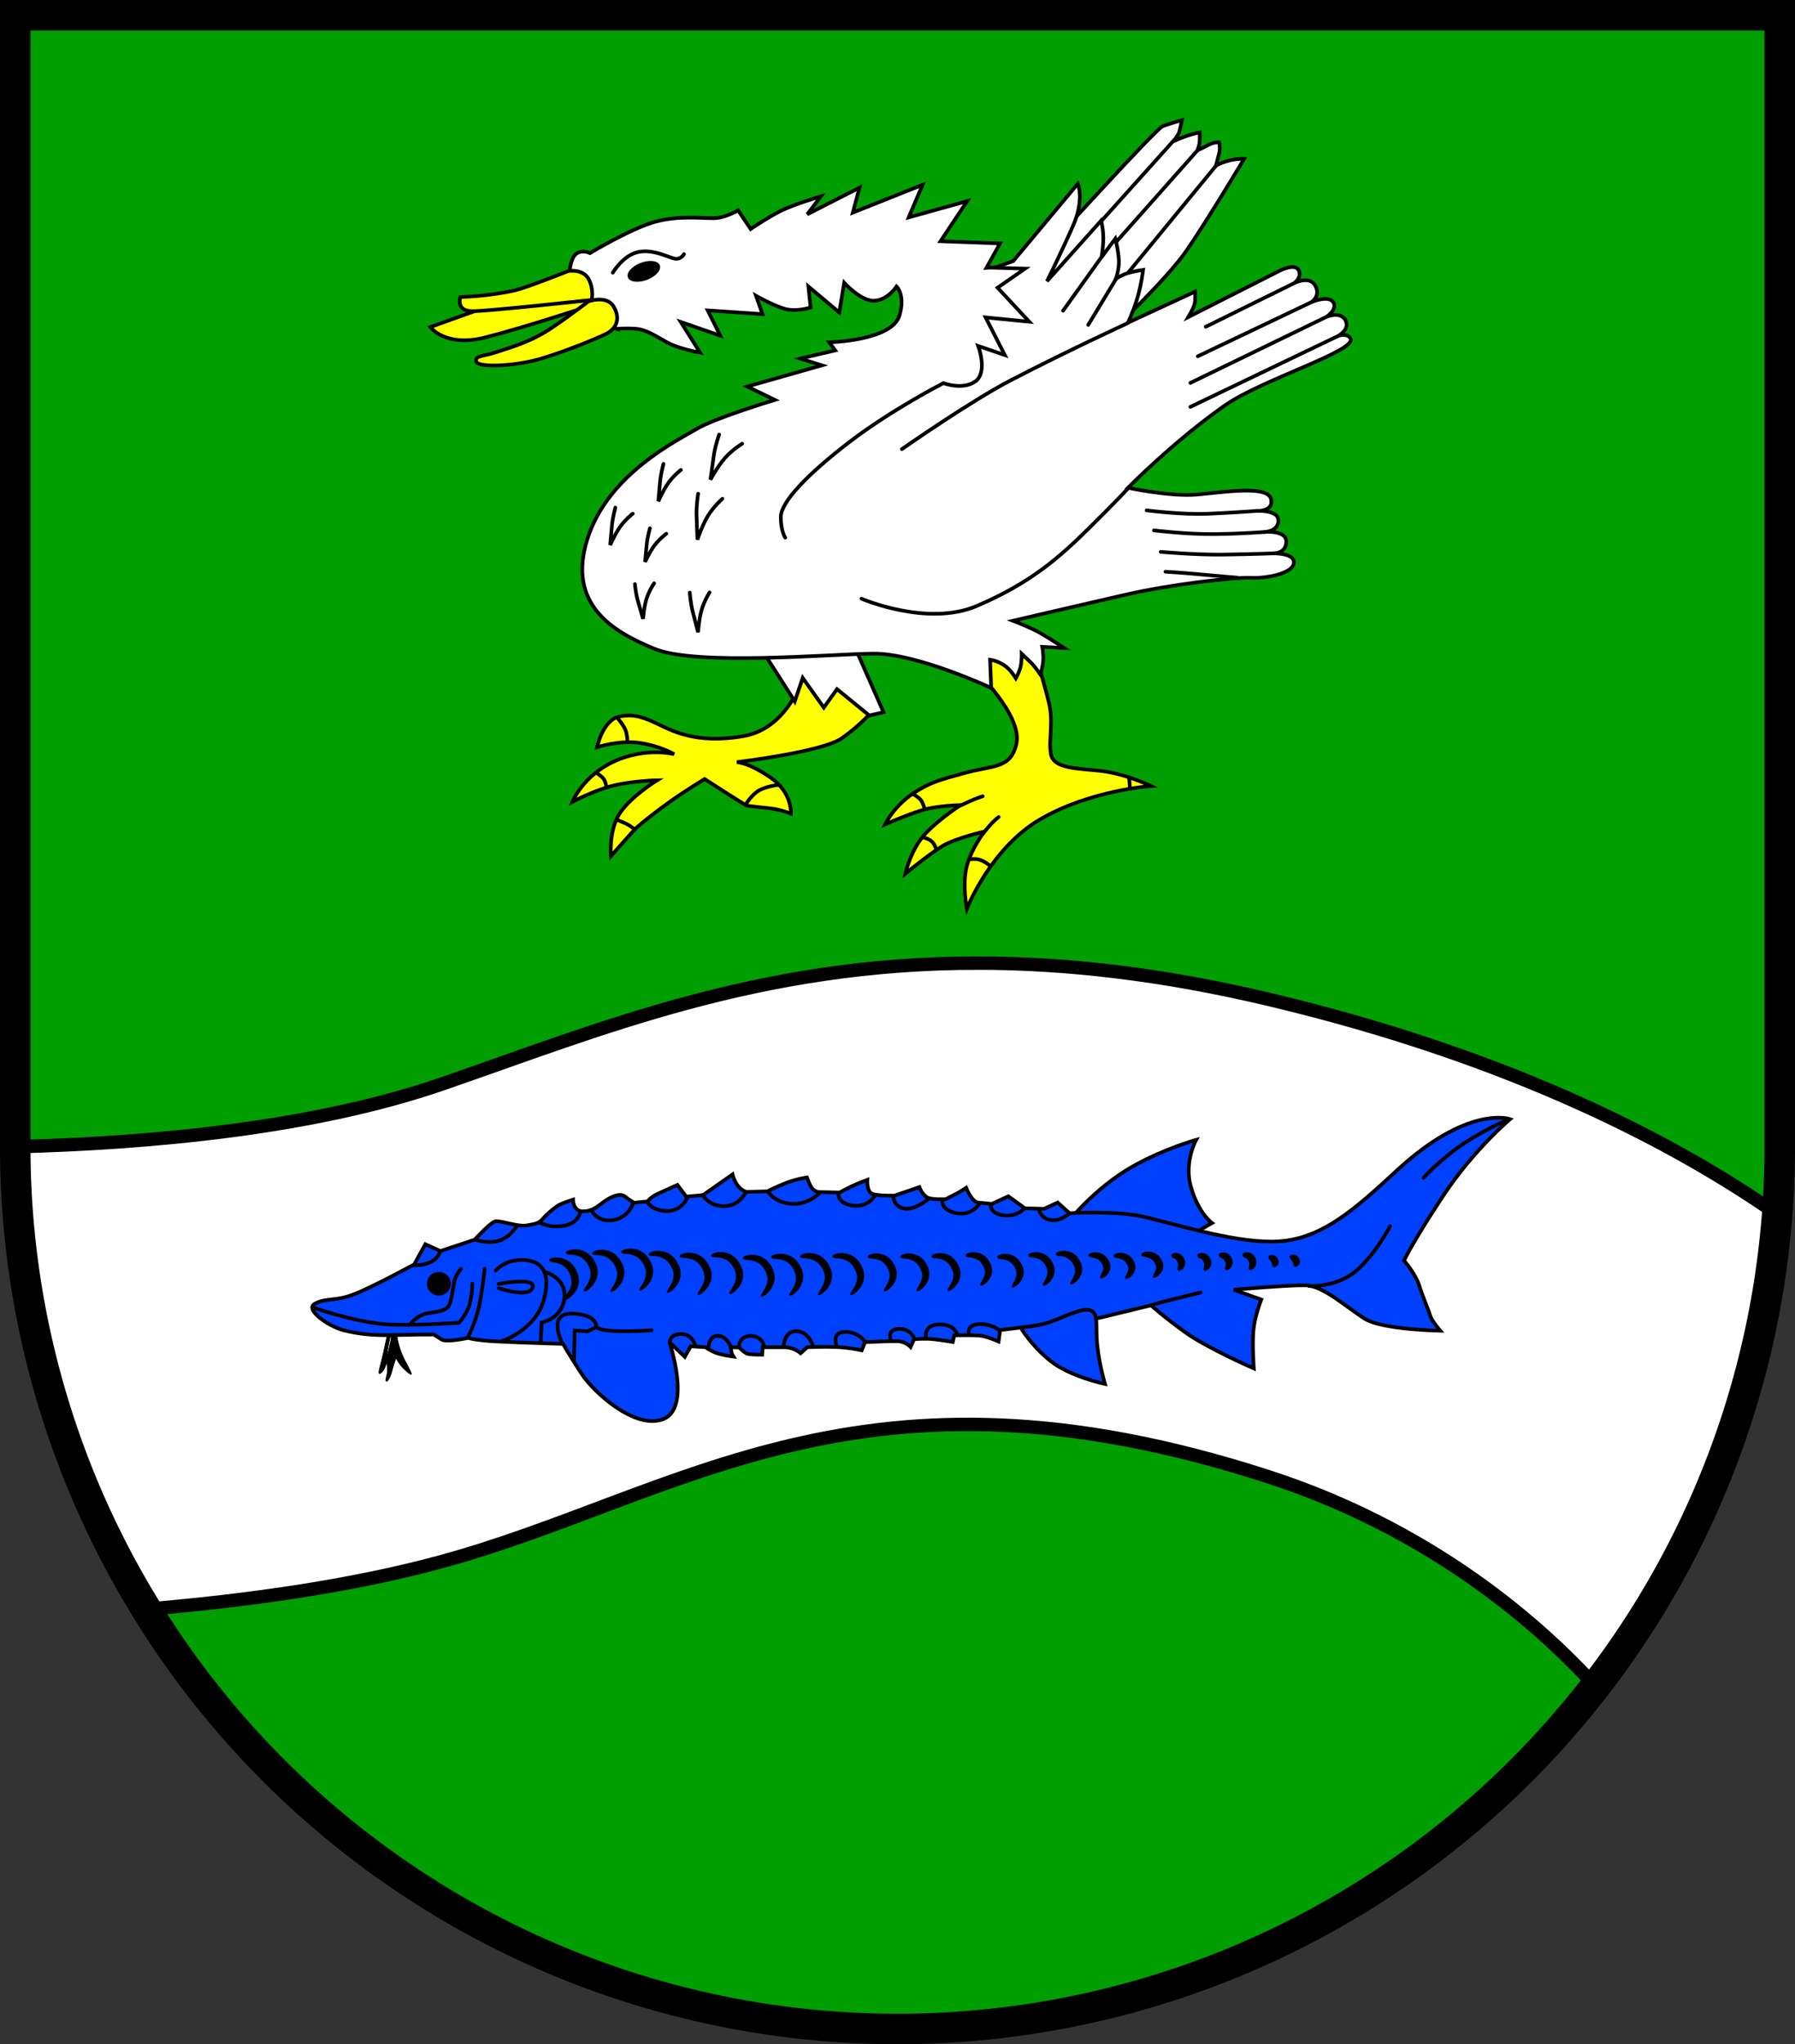 <?xml version="1.0" encoding="UTF-8" standalone="no"?>
<!-- Created with Inkscape (http://www.inkscape.org/) -->

<svg
   width="147.225mm"
   height="167.618mm"
   viewBox="0 0 147.225 167.618"
   version="1.1"
   id="svg4460"
   inkscape:version="1.2.2 (732a01da63, 2022-12-09)"
   sodipodi:docname="DEU Bahrenfleth COA.svg"
   xmlns:inkscape="http://www.inkscape.org/namespaces/inkscape"
   xmlns:sodipodi="http://sodipodi.sourceforge.net/DTD/sodipodi-0.dtd"
   xmlns="http://www.w3.org/2000/svg"
   xmlns:svg="http://www.w3.org/2000/svg">
  <rect x="0" y="0" width="147.225" height="167.618" fill="#333333" stroke="none"/>
  <sodipodi:namedview
     id="namedview4462"
     pagecolor="#ffffff"
     bordercolor="#666666"
     borderopacity="1.0"
     inkscape:showpageshadow="2"
     inkscape:pageopacity="0.0"
     inkscape:pagecheckerboard="0"
     inkscape:deskcolor="#d1d1d1"
     inkscape:document-units="mm"
     showgrid="false"
     inkscape:zoom="0.84493603"
     inkscape:cx="278.12757"
     inkscape:cy="317.77554"
     inkscape:current-layer="layer1" />
  <defs
     id="defs4457">
    <inkscape:path-effect
       effect="powerstroke"
       id="path-effect1671"
       is_visible="true"
       lpeversion="1"
       offset_points="0.2,0.15 | 0.976,0.31 | 1.757,0.133"
       not_jump="false"
       sort_points="true"
       interpolator_type="CentripetalCatmullRom"
       interpolator_beta="0.2"
       start_linecap_type="zerowidth"
       linejoin_type="round"
       miter_limit="4"
       scale_width="1"
       end_linecap_type="zerowidth" />
    <inkscape:path-effect
       effect="powerstroke"
       id="path-effect1677"
       is_visible="true"
       lpeversion="1"
       offset_points="0.2,0.15 | 0.976,0.31 | 1.757,0.133"
       not_jump="false"
       sort_points="true"
       interpolator_type="CentripetalCatmullRom"
       interpolator_beta="0.2"
       start_linecap_type="zerowidth"
       linejoin_type="round"
       miter_limit="4"
       scale_width="1"
       end_linecap_type="zerowidth" />
    <inkscape:path-effect
       effect="powerstroke"
       id="path-effect1683"
       is_visible="true"
       lpeversion="1"
       offset_points="0.2,0.15 | 0.976,0.31 | 1.757,0.133"
       not_jump="false"
       sort_points="true"
       interpolator_type="CentripetalCatmullRom"
       interpolator_beta="0.2"
       start_linecap_type="zerowidth"
       linejoin_type="round"
       miter_limit="4"
       scale_width="1"
       end_linecap_type="zerowidth" />
    <inkscape:path-effect
       effect="powerstroke"
       id="path-effect1689"
       is_visible="true"
       lpeversion="1"
       offset_points="0.2,0.15 | 0.976,0.31 | 1.757,0.133"
       not_jump="false"
       sort_points="true"
       interpolator_type="CentripetalCatmullRom"
       interpolator_beta="0.2"
       start_linecap_type="zerowidth"
       linejoin_type="round"
       miter_limit="4"
       scale_width="1"
       end_linecap_type="zerowidth" />
    <inkscape:path-effect
       effect="powerstroke"
       id="path-effect1695"
       is_visible="true"
       lpeversion="1"
       offset_points="0.2,0.15 | 0.976,0.31 | 1.757,0.133"
       not_jump="false"
       sort_points="true"
       interpolator_type="CentripetalCatmullRom"
       interpolator_beta="0.2"
       start_linecap_type="zerowidth"
       linejoin_type="round"
       miter_limit="4"
       scale_width="1"
       end_linecap_type="zerowidth" />
    <inkscape:path-effect
       effect="powerstroke"
       id="path-effect1701"
       is_visible="true"
       lpeversion="1"
       offset_points="0.2,0.15 | 0.976,0.31 | 1.757,0.133"
       not_jump="false"
       sort_points="true"
       interpolator_type="CentripetalCatmullRom"
       interpolator_beta="0.2"
       start_linecap_type="zerowidth"
       linejoin_type="round"
       miter_limit="4"
       scale_width="1"
       end_linecap_type="zerowidth" />
    <inkscape:path-effect
       effect="powerstroke"
       id="path-effect1707"
       is_visible="true"
       lpeversion="1"
       offset_points="0.2,0.15 | 0.976,0.31 | 1.757,0.133"
       not_jump="false"
       sort_points="true"
       interpolator_type="CentripetalCatmullRom"
       interpolator_beta="0.2"
       start_linecap_type="zerowidth"
       linejoin_type="round"
       miter_limit="4"
       scale_width="1"
       end_linecap_type="zerowidth" />
    <inkscape:path-effect
       effect="powerstroke"
       id="path-effect1713"
       is_visible="true"
       lpeversion="1"
       offset_points="0.2,0.15 | 0.976,0.31 | 1.757,0.133"
       not_jump="false"
       sort_points="true"
       interpolator_type="CentripetalCatmullRom"
       interpolator_beta="0.2"
       start_linecap_type="zerowidth"
       linejoin_type="round"
       miter_limit="4"
       scale_width="1"
       end_linecap_type="zerowidth" />
    <inkscape:path-effect
       effect="powerstroke"
       id="path-effect1719"
       is_visible="true"
       lpeversion="1"
       offset_points="0.2,0.15 | 0.976,0.31 | 1.757,0.133"
       not_jump="false"
       sort_points="true"
       interpolator_type="CentripetalCatmullRom"
       interpolator_beta="0.2"
       start_linecap_type="zerowidth"
       linejoin_type="round"
       miter_limit="4"
       scale_width="1"
       end_linecap_type="zerowidth" />
    <inkscape:path-effect
       effect="powerstroke"
       id="path-effect1725"
       is_visible="true"
       lpeversion="1"
       offset_points="0.2,0.15 | 0.976,0.31 | 1.757,0.133"
       not_jump="false"
       sort_points="true"
       interpolator_type="CentripetalCatmullRom"
       interpolator_beta="0.2"
       start_linecap_type="zerowidth"
       linejoin_type="round"
       miter_limit="4"
       scale_width="1"
       end_linecap_type="zerowidth" />
    <inkscape:path-effect
       effect="powerstroke"
       id="path-effect1731"
       is_visible="true"
       lpeversion="1"
       offset_points="0.2,0.15 | 0.976,0.31 | 1.757,0.133"
       not_jump="false"
       sort_points="true"
       interpolator_type="CentripetalCatmullRom"
       interpolator_beta="0.2"
       start_linecap_type="zerowidth"
       linejoin_type="round"
       miter_limit="4"
       scale_width="1"
       end_linecap_type="zerowidth" />
    <inkscape:path-effect
       effect="powerstroke"
       id="path-effect1737"
       is_visible="true"
       lpeversion="1"
       offset_points="0.2,0.15 | 0.976,0.31 | 1.757,0.133"
       not_jump="false"
       sort_points="true"
       interpolator_type="CentripetalCatmullRom"
       interpolator_beta="0.2"
       start_linecap_type="zerowidth"
       linejoin_type="round"
       miter_limit="4"
       scale_width="1"
       end_linecap_type="zerowidth" />
    <inkscape:path-effect
       effect="powerstroke"
       id="path-effect1743"
       is_visible="true"
       lpeversion="1"
       offset_points="0.2,0.15 | 0.976,0.31 | 1.757,0.133"
       not_jump="false"
       sort_points="true"
       interpolator_type="CentripetalCatmullRom"
       interpolator_beta="0.2"
       start_linecap_type="zerowidth"
       linejoin_type="round"
       miter_limit="4"
       scale_width="1"
       end_linecap_type="zerowidth" />
    <inkscape:path-effect
       effect="powerstroke"
       id="path-effect1749"
       is_visible="true"
       lpeversion="1"
       offset_points="0.2,0.15 | 0.976,0.31 | 1.757,0.133"
       not_jump="false"
       sort_points="true"
       interpolator_type="CentripetalCatmullRom"
       interpolator_beta="0.2"
       start_linecap_type="zerowidth"
       linejoin_type="round"
       miter_limit="4"
       scale_width="1"
       end_linecap_type="zerowidth" />
    <inkscape:path-effect
       effect="powerstroke"
       id="path-effect1755"
       is_visible="true"
       lpeversion="1"
       offset_points="0.2,0.15 | 0.976,0.31 | 1.757,0.133"
       not_jump="false"
       sort_points="true"
       interpolator_type="CentripetalCatmullRom"
       interpolator_beta="0.2"
       start_linecap_type="zerowidth"
       linejoin_type="round"
       miter_limit="4"
       scale_width="1"
       end_linecap_type="zerowidth" />
    <inkscape:path-effect
       effect="powerstroke"
       id="path-effect1761"
       is_visible="true"
       lpeversion="1"
       offset_points="0.2,0.15 | 0.976,0.31 | 1.757,0.133"
       not_jump="false"
       sort_points="true"
       interpolator_type="CentripetalCatmullRom"
       interpolator_beta="0.2"
       start_linecap_type="zerowidth"
       linejoin_type="round"
       miter_limit="4"
       scale_width="1"
       end_linecap_type="zerowidth" />
    <inkscape:path-effect
       effect="powerstroke"
       id="path-effect1767"
       is_visible="true"
       lpeversion="1"
       offset_points="0.2,0.15 | 0.976,0.31 | 1.757,0.133"
       not_jump="false"
       sort_points="true"
       interpolator_type="CentripetalCatmullRom"
       interpolator_beta="0.2"
       start_linecap_type="zerowidth"
       linejoin_type="round"
       miter_limit="4"
       scale_width="1"
       end_linecap_type="zerowidth" />
    <inkscape:path-effect
       effect="powerstroke"
       id="path-effect1773"
       is_visible="true"
       lpeversion="1"
       offset_points="0.2,0.15 | 0.976,0.31 | 1.757,0.133"
       not_jump="false"
       sort_points="true"
       interpolator_type="CentripetalCatmullRom"
       interpolator_beta="0.2"
       start_linecap_type="zerowidth"
       linejoin_type="round"
       miter_limit="4"
       scale_width="1"
       end_linecap_type="zerowidth" />
    <inkscape:path-effect
       effect="powerstroke"
       id="path-effect1779"
       is_visible="true"
       lpeversion="1"
       offset_points="0.2,0.15 | 0.976,0.31 | 1.757,0.133"
       not_jump="false"
       sort_points="true"
       interpolator_type="CentripetalCatmullRom"
       interpolator_beta="0.2"
       start_linecap_type="zerowidth"
       linejoin_type="round"
       miter_limit="4"
       scale_width="1"
       end_linecap_type="zerowidth" />
    <inkscape:path-effect
       effect="powerstroke"
       id="path-effect1785"
       is_visible="true"
       lpeversion="1"
       offset_points="0.2,0.15 | 0.976,0.31 | 1.757,0.133"
       not_jump="false"
       sort_points="true"
       interpolator_type="CentripetalCatmullRom"
       interpolator_beta="0.2"
       start_linecap_type="zerowidth"
       linejoin_type="round"
       miter_limit="4"
       scale_width="1"
       end_linecap_type="zerowidth" />
    <inkscape:path-effect
       effect="powerstroke"
       id="path-effect1791"
       is_visible="true"
       lpeversion="1"
       offset_points="0.2,0.15 | 0.976,0.31 | 1.757,0.133"
       not_jump="false"
       sort_points="true"
       interpolator_type="CentripetalCatmullRom"
       interpolator_beta="0.2"
       start_linecap_type="zerowidth"
       linejoin_type="round"
       miter_limit="4"
       scale_width="1"
       end_linecap_type="zerowidth" />
    <inkscape:path-effect
       effect="powerstroke"
       id="path-effect1797"
       is_visible="true"
       lpeversion="1"
       offset_points="0.2,0.15 | 0.976,0.31 | 1.757,0.133"
       not_jump="false"
       sort_points="true"
       interpolator_type="CentripetalCatmullRom"
       interpolator_beta="0.2"
       start_linecap_type="zerowidth"
       linejoin_type="round"
       miter_limit="4"
       scale_width="1"
       end_linecap_type="zerowidth" />
    <inkscape:path-effect
       effect="powerstroke"
       id="path-effect1803"
       is_visible="true"
       lpeversion="1"
       offset_points="0.2,0.15 | 0.976,0.31 | 1.757,0.133"
       not_jump="false"
       sort_points="true"
       interpolator_type="CentripetalCatmullRom"
       interpolator_beta="0.2"
       start_linecap_type="zerowidth"
       linejoin_type="round"
       miter_limit="4"
       scale_width="1"
       end_linecap_type="zerowidth" />
    <inkscape:path-effect
       effect="powerstroke"
       id="path-effect1809"
       is_visible="true"
       lpeversion="1"
       offset_points="0.2,0.15 | 0.976,0.31 | 1.757,0.133"
       not_jump="false"
       sort_points="true"
       interpolator_type="CentripetalCatmullRom"
       interpolator_beta="0.2"
       start_linecap_type="zerowidth"
       linejoin_type="round"
       miter_limit="4"
       scale_width="1"
       end_linecap_type="zerowidth" />
    <inkscape:path-effect
       effect="powerstroke"
       id="path-effect1815"
       is_visible="true"
       lpeversion="1"
       offset_points="0.2,0.15 | 0.976,0.31 | 1.757,0.133"
       not_jump="false"
       sort_points="true"
       interpolator_type="CentripetalCatmullRom"
       interpolator_beta="0.2"
       start_linecap_type="zerowidth"
       linejoin_type="round"
       miter_limit="4"
       scale_width="1"
       end_linecap_type="zerowidth" />
    <inkscape:path-effect
       effect="powerstroke"
       id="path-effect1821"
       is_visible="true"
       lpeversion="1"
       offset_points="0.2,0.15 | 0.976,0.31 | 1.757,0.133"
       not_jump="false"
       sort_points="true"
       interpolator_type="CentripetalCatmullRom"
       interpolator_beta="0.2"
       start_linecap_type="zerowidth"
       linejoin_type="round"
       miter_limit="4"
       scale_width="1"
       end_linecap_type="zerowidth" />
    <inkscape:path-effect
       effect="powerstroke"
       id="path-effect1918"
       is_visible="true"
       lpeversion="1"
       offset_points="0.2,0.15 | 0.976,0.31 | 1.757,0.133"
       not_jump="false"
       sort_points="true"
       interpolator_type="CentripetalCatmullRom"
       interpolator_beta="0.2"
       start_linecap_type="zerowidth"
       linejoin_type="round"
       miter_limit="4"
       scale_width="1"
       end_linecap_type="zerowidth" />
  </defs>
  <g
     inkscape:label="Ebene 1"
     inkscape:groupmode="layer"
     id="layer1"
     transform="translate(-30.212,-65.32)">
    <g
       id="g4159"
       transform="translate(0.429,-4.219)">
      <path
         id="path3543"
         style="fill:#009f01;fill-opacity:1;stroke:none;stroke-width:2.5;stroke-linecap:round;stroke-dasharray:none"
         d="m 31.033,70.789 v 92.755 a 72.362,72.362 0 0 0 72.363,72.363 72.362,72.362 0 0 0 72.362,-72.363 72.362,72.362 0 0 0 0,-5.1e-4 V 70.789 Z" />
      <path
         id="path3554"
         style="fill:#ffffff;fill-opacity:1;stroke:#000000;stroke-width:1.1;stroke-linecap:round;stroke-dasharray:none"
         d="m 110.082,148.51 c -18.083,-0.03 -31.199,5.481 -44.012,9.9 -10.611,3.66 -23.962,4.874 -35.036,5.156 0.006,13.393 3.729,26.522 10.754,37.924 8.243,-0.696 16.86,-1.888 24.282,-3.922 19.557,-5.362 34.38,-17.775 67.801,-6.922 11.094,3.603 20.196,9.976 26.769,17.153 8.638,-11.172 13.818,-24.627 14.902,-38.707 -7.959,-5.554 -21.341,-12.78 -41.671,-17.604 -8.876,-2.106 -16.713,-2.967 -23.789,-2.979 z"
         sodipodi:nodetypes="ssccssccss" />
      <path
         id="path4044"
         style="fill:none;fill-opacity:1;stroke:#000000;stroke-width:2.5;stroke-linecap:round;stroke-dasharray:none"
         d="m 31.033,70.789 v 92.755 a 72.362,72.362 0 0 0 72.363,72.363 72.362,72.362 0 0 0 72.362,-72.363 72.362,72.362 0 0 0 0,-5.1e-4 V 70.789 Z" />
      <g
         id="g2089"
         transform="translate(-204.839,-4.242)">
        <path
           id="path2021"
           style="fill:#000000;stroke:#000000;stroke-width:0.05;stroke-linecap:round;stroke-dasharray:none"
           d="m 266.469,182.877 c 0,0 -0.306,1.411 -0.452,2.064 -0.146,0.653 -0.403,1.411 -0.285,1.46 0.118,0.049 0.327,-0.236 0.404,-0.375 0.076,-0.139 0.208,-0.535 0.208,-0.535 0,0 0.069,0.382 0.049,0.779 -0.015,0.292 -0.209,0.709 -0.09,0.765 0.118,0.056 0.32,-0.285 0.466,-0.835 0.146,-0.549 0.334,-1.077 0.334,-1.077 0,0 0.222,0.48 0.591,0.848 0.368,0.368 0.605,0.542 0.674,0.487 0.07,-0.056 -0.535,-1.043 -0.813,-1.724 -0.278,-0.681 -0.424,-1.62 -0.424,-1.62 z m 0.188,0.354 c 0,0 0.118,0.028 0,0.563 -0.118,0.535 -0.236,1.078 -0.292,1.078 -0.056,0 0.292,-1.641 0.292,-1.641 z" />
        <path
           style="fill:#0040ff;fill-opacity:1;stroke:#000000;stroke-width:0.3;stroke-linecap:round;stroke-dasharray:none"
           d="m 321.996,174.249 c 0,0 2.282,-3.008 5.588,-4.858 2.552,-1.429 5.147,-2.149 5.147,-2.149 0,0 -1.014,1.824 -0.434,3.853 0.625,2.184 1.73,2.969 1.73,2.969 l -2.065,1.199 z"
           id="path1922"
           sodipodi:nodetypes="cscsccc" />
        <path
           style="fill:#0040ff;fill-opacity:1;stroke:#000000;stroke-width:0.3;stroke-linecap:round;stroke-dasharray:none"
           d="m 262.75,182.842 c -1.215,-0.326 -3.212,-1.71 -2.266,-2.183 0.945,-0.473 1.627,-0.167 3.101,-0.723 1.474,-0.556 5.006,-2.475 5.006,-2.475 l 0.918,-1.655 1.237,0.556 2.809,-0.932 c 0,0 1.279,-1.404 1.682,-1.502 0.403,-0.097 1.835,0.459 2.572,0.334 0.737,-0.125 1.015,-0.167 1.321,-0.528 0.306,-0.362 0.876,-0.848 1.21,-1.071 0.334,-0.222 1.279,-0.514 1.279,-0.514 0,0 0,0.959 0.82,0.959 0.82,0 1.237,-0.459 1.78,-0.834 0.542,-0.375 1.251,-0.709 1.669,-0.375 0.417,0.334 0.751,0.501 0.751,0.501 l 1.112,-0.111 c 0,0 0.181,-0.334 0.89,-0.654 0.709,-0.32 1.543,-0.695 1.543,-0.695 l 0.723,0.959 1.377,-0.125 2.419,-1.696 c 0,0 0.139,0.57 0.459,0.959 0.32,0.389 0.681,0.473 0.681,0.473 l 1.71,-0.042 c 0,0 0.584,-0.306 1.488,-0.667 0.904,-0.362 1.766,-0.473 1.766,-0.473 0,0 0.181,0.514 0.362,0.806 0.181,0.292 0.542,0.389 0.542,0.389 l 1.78,0.042 c 0,0 0.431,-0.25 0.959,-0.501 0.528,-0.25 1.307,-0.542 1.307,-0.542 0,0 -0.07,0.973 0.417,1.154 0.487,0.181 1.821,0.139 1.821,0.139 l 2.03,-0.695 c 0,0 0.292,0.765 0.793,0.904 0.501,0.139 1.377,0.083 1.377,0.083 0,0 0.751,-0.389 0.945,-0.487 0.195,-0.097 0.723,-0.445 0.723,-0.445 0,0 0.459,1.154 0.987,1.21 0.528,0.056 1.126,0.111 1.126,0.111 l 1.349,-0.626 1.363,0.987 1.571,0.042 1.112,-0.514 0.973,0.876 c 0,0 3.924,-0.265 6.354,0.348 3.754,0.946 8.37,2.336 11.457,1.891 3.087,-0.445 5.505,-2.467 8.954,-5.673 5.923,-5.506 9.372,-4.283 9.372,-4.283 0,0 -2.976,2.503 -5.45,6.229 -2.475,3.726 -3.254,5.367 -3.254,5.367 0,0 0.945,1.085 1.251,2.058 0.306,0.973 0.695,1.808 0.862,2.364 0.167,0.556 0.862,1.335 0.862,1.335 0,0 -4.727,-0.083 -6.174,-0.973 -1.446,-0.89 -3.42,-2.725 -4.867,-2.753 -1.446,-0.028 -5.895,0.362 -5.895,0.362 l 2.252,0.806 c 0,0 -0.528,1.335 -0.64,2.503 -0.111,1.168 0.028,3.142 0.028,3.142 0,0 -3.838,-1.669 -5.645,-2.976 -1.808,-1.307 -2.781,-2.197 -2.781,-2.197 l -4.227,1.029 -8.148,1.001 -0.132,0.939 c 0,0 -1.001,-0.452 -1.62,-0.494 -0.619,-0.042 -2.016,-0.014 -2.016,-0.014 l -0.118,0.543 c 0,0 -1.357,-0.236 -2.025,-0.256 -0.669,-0.02 -1.16,0.039 -1.16,0.039 l -0.275,0.629 c 0,0 -0.413,-0.452 -1.062,-0.472 -0.649,-0.02 -2.674,0.079 -2.674,0.079 l -0.275,0.669 c 0,0 -1.023,-0.236 -2.143,-0.275 -1.121,-0.039 -2.32,0.02 -2.32,0.02 l -0.551,0.492 c 0,0 -0.511,-0.492 -1.376,-0.492 h -1.73 l -0.039,0.61 c 0,0 -1.023,0.02 -1.278,-0.098 -0.256,-0.118 -0.61,-0.492 -0.61,-0.492 l -0.708,-0.02 c 0,0 0.059,0.374 0.098,0.492 0.039,0.118 0.138,0.275 0.138,0.275 0,0 -1.023,-0.118 -1.553,-0.354 -0.531,-0.236 -0.728,-0.413 -0.728,-0.413 l -1.219,-0.079 -0.492,0.865 -1.258,-1.199 c 0,0 1.809,5.348 -0.472,6.292 -2.281,0.944 -5.722,-2.143 -6.745,-3.716 -1.023,-1.573 -1.514,-2.438 -1.514,-2.438 0,0 -3.461,-0.098 -5.388,-0.197 -1.927,-0.098 -2.379,-0.295 -2.379,-0.295 0,0 -1.77,0.393 -2.183,0.138 -0.413,-0.256 -0.649,-0.413 -0.649,-0.413 -3.312,-0.021 -4.948,0.278 -7.449,-0.365 z"
           id="path1080"
           sodipodi:nodetypes="cssccccsssscsssccsccccsccscsccscsccscscsccccccssscscsscssccscsccccsccsccsccsccsccsccscsccccsscscscc" />
        <path
           style="fill:none;stroke:#000000;stroke-width:0.3;stroke-linecap:round;stroke-dasharray:none"
           d="m 260.249,180.965 c 0,0 3.186,1.16 5.919,1.396 1.903,0.164 6.096,-0.118 6.096,-0.118 0,0 0.629,-0.669 0.865,-1.494 0.236,-0.826 0.236,-1.711 0.236,-1.711"
           id="path1185"
           sodipodi:nodetypes="cscsc" />
        <path
           style="fill:none;stroke:#000000;stroke-width:0.3;stroke-linecap:round;stroke-dasharray:none"
           d="m 268.298,182.341 c 0,0 0.445,-0.612 1.168,-0.82 0.723,-0.209 1.808,-0.111 2.044,-0.834 0.236,-0.723 0.32,-1.696 0.431,-2.044 0.111,-0.348 0.487,-0.82 0.487,-0.82"
           id="path1187" />
        <path
           style="fill:none;stroke:#000000;stroke-width:0.3;stroke-linecap:round;stroke-dasharray:none"
           d="m 274.374,177.808 c 0,0 -0.139,1.432 -0.417,2.878 -0.278,1.446 -0.946,2.718 -0.946,2.718"
           id="path1189"
           sodipodi:nodetypes="csc" />
        <ellipse
           style="fill:#000000;stroke:none;stroke-width:0.3;stroke-linecap:round;stroke-dasharray:none"
           id="path1243"
           cx="270.616"
           cy="179.043"
           rx="0.978"
           ry="0.968" />
        <path
           style="fill:none;stroke:#000000;stroke-width:0.3;stroke-linecap:round;stroke-dasharray:none"
           d="m 275.278,177.961 c 0,0 0.876,-1.043 2.531,-0.848 1.655,0.195 1.873,1.577 1.418,3.24 -0.681,2.489 -3.379,3.372 -3.379,3.372"
           id="path1414"
           sodipodi:nodetypes="cssc" />
        <path
           style="fill:none;stroke:#000000;stroke-width:0.3;stroke-linecap:round;stroke-dasharray:none"
           d="m 275.514,179.06 c 0,0 2.865,-0.555 2.809,0.181 -0.083,1.085 -2.795,0.167 -2.795,0.167"
           id="path1470"
           sodipodi:nodetypes="csc" />
        <path
           style="fill:none;stroke:#000000;stroke-width:0.3;stroke-linecap:round;stroke-dasharray:none"
           d="m 279.342,178.074 c 0,0 1.789,0.511 1.573,2.183 -0.216,1.671 -1.868,1.966 -1.868,1.966 l -0.079,1.573"
           id="path1526" />
        <path
           style="fill:none;stroke:#000000;stroke-width:0.3;stroke-linecap:round;stroke-dasharray:none"
           d="m 280.711,183.876 c 0,0 -1.251,-2.479 0.893,-2.381 2.143,0.098 1.907,1.121 1.907,1.121 l -0.728,0.334 -1.023,-0.079 -0.059,2.438"
           id="path1528"
           sodipodi:nodetypes="cscccc" />
        <path
           style="fill:none;stroke:#000000;stroke-width:0.3;stroke-linecap:round;stroke-dasharray:none"
           d="m 283.592,182.619 c 0,0 0.083,0.25 1.571,0.306 1.488,0.056 2.892,-0.07 2.892,-0.07"
           id="path1530" />
        <path
           style="fill:none;stroke:#000000;stroke-width:0.3;stroke-linecap:round;stroke-dasharray:none"
           d="m 268.576,177.53 c 0,0 0.73,0.042 1.37,-0.264 0.64,-0.306 0.779,-0.869 0.779,-0.869"
           id="path1548" />
        <path
           style="fill:none;stroke:#000000;stroke-width:0.3;stroke-linecap:round;stroke-dasharray:none"
           d="m 273.63,175.439 c 0,0 1.072,0.374 1.986,0.049 0.914,-0.324 1.406,-1.19 1.406,-1.19"
           id="path1550" />
        <path
           style="fill:none;stroke:#000000;stroke-width:0.3;stroke-linecap:round;stroke-dasharray:none"
           d="m 278.909,174.043 c 0,0 0.855,0.472 2.025,0.236 1.17,-0.236 1.278,-1.121 1.278,-1.121"
           id="path1552" />
        <path
           style="fill:none;stroke:#000000;stroke-width:0.3;stroke-linecap:round;stroke-dasharray:none"
           d="m 283.117,173.001 c 0,0 0.472,1.032 1.789,0.826 1.317,-0.206 1.632,-1.386 1.632,-1.386"
           id="path1554" />
        <path
           style="fill:none;stroke:#000000;stroke-width:0.3;stroke-linecap:round;stroke-dasharray:none"
           d="m 287.719,172.323 c 0,0 0.324,0.737 1.603,0.757 1.278,0.02 1.701,-1.16 1.701,-1.16"
           id="path1556" />
        <path
           style="fill:none;stroke:#000000;stroke-width:0.3;stroke-linecap:round;stroke-dasharray:none"
           d="m 292.251,171.772 c 0,0 0.482,0.895 1.73,0.914 1.249,0.02 1.799,-1.111 1.799,-1.111"
           id="path1558" />
        <path
           style="fill:none;stroke:#000000;stroke-width:0.3;stroke-linecap:round;stroke-dasharray:none"
           d="m 297.629,171.506 c 0,0 0.511,0.875 1.898,0.983 1.386,0.108 2.271,-0.855 2.271,-0.855"
           id="path1560" />
        <path
           style="fill:none;stroke:#000000;stroke-width:0.3;stroke-linecap:round;stroke-dasharray:none"
           d="m 303.381,171.644 c 0,0 -0.079,0.846 1.219,0.993 1.298,0.147 1.789,-0.846 1.789,-0.846"
           id="path1562" />
        <path
           style="fill:none;stroke:#000000;stroke-width:0.3;stroke-linecap:round;stroke-dasharray:none"
           d="m 307.884,171.929 c 0,0 0.079,0.855 0.973,0.954 0.895,0.098 1.878,-0.767 1.878,-0.767"
           id="path1564" />
        <path
           style="fill:none;stroke:#000000;stroke-width:0.3;stroke-linecap:round;stroke-dasharray:none"
           d="m 311.935,172.165 c 0,0 -0.226,0.796 1.082,1.081 1.308,0.285 1.927,-0.757 1.927,-0.757"
           id="path1566" />
        <path
           style="fill:none;stroke:#000000;stroke-width:0.3;stroke-linecap:round;stroke-dasharray:none"
           d="m 315.877,172.519 c 0,0 -0.118,0.757 1.023,0.914 1.14,0.157 1.711,-0.541 1.711,-0.541"
           id="path1568" />
        <path
           style="fill:none;stroke:#000000;stroke-width:0.3;stroke-linecap:round;stroke-dasharray:none"
           d="m 319.83,172.942 c 0,0 0.118,0.737 0.973,0.875 0.855,0.138 1.524,-0.551 1.524,-0.551"
           id="path1570" />
        <path
           style="fill:none;stroke:#000000;stroke-width:0.3;stroke-linecap:round;stroke-dasharray:none"
           d="m 289.547,183.855 c 0,0 -0.02,-0.678 0.934,-0.688 0.954,-0.01 1.18,0.964 1.18,0.964"
           id="path1572" />
        <path
           style="fill:none;stroke:#000000;stroke-width:0.3;stroke-linecap:round;stroke-dasharray:none"
           d="m 292.733,184.347 c 0,0 -0.02,-1.023 0.737,-1.032 0.757,-0.01 1.072,0.865 1.072,0.865"
           id="path1574" />
        <path
           style="fill:none;stroke:#000000;stroke-width:0.3;stroke-linecap:round;stroke-dasharray:none"
           d="m 295.22,184.219 c 0,0 0.01,-0.905 0.983,-0.895 0.973,0.01 1.091,0.855 1.091,0.855"
           id="path1576" />
        <path
           style="fill:none;stroke:#000000;stroke-width:0.3;stroke-linecap:round;stroke-dasharray:none"
           d="m 298.898,184.209 c 0,0 0,-1.288 1.042,-1.278 1.042,0.01 1.367,1.239 1.367,1.239"
           id="path1578" />
        <path
           style="fill:none;stroke:#000000;stroke-width:0.3;stroke-linecap:round;stroke-dasharray:none"
           d="m 303.243,184.16 c 0,0 -0.462,-1.16 0.678,-1.17 1.14,-0.01 1.622,0.787 1.622,0.787"
           id="path1580" />
        <path
           style="fill:none;stroke:#000000;stroke-width:0.3;stroke-linecap:round;stroke-dasharray:none"
           d="m 307.677,183.668 c 0,0 -0.334,-0.905 0.678,-0.924 1.013,-0.02 1.249,0.796 1.249,0.796"
           id="path1582" />
        <path
           style="fill:none;stroke:#000000;stroke-width:0.3;stroke-linecap:round;stroke-dasharray:none"
           d="m 310.568,183.501 c 0,0 -0.265,-1.072 1.052,-1.121 1.317,-0.049 1.514,0.826 1.514,0.826"
           id="path1584" />
        <path
           style="fill:none;stroke:#000000;stroke-width:0.3;stroke-linecap:round;stroke-dasharray:none"
           d="m 314.078,183.187 c 0,0 -0.197,-0.806 0.865,-0.836 1.062,-0.029 1.632,0.501 1.632,0.501"
           id="path1586" />
        <path
           style="fill:none;stroke:#000000;stroke-width:0.3;stroke-linecap:round;stroke-dasharray:none"
           d="m 328.976,180.826 c 0,0 0.403,-0.153 1.947,-0.528 1.543,-0.375 2.169,-0.542 2.169,-0.542"
           id="path1624" />
        <path
           style="fill:none;stroke:#000000;stroke-width:0.3;stroke-linecap:round;stroke-dasharray:none"
           d="m 341.977,179.227 c 0,0 2.225,0.153 3.852,-1.224 1.627,-1.377 2.809,-3.685 2.809,-3.685"
           id="path1626" />
        <path
           style="fill:none;stroke:#000000;stroke-width:0.3;stroke-linecap:round;stroke-dasharray:none"
           d="m 351.376,170.356 c 0,0 1.488,-1.627 3.407,-2.878 1.919,-1.251 3.546,-1.891 3.546,-1.891"
           id="path1628" />
        <path
           style="fill:#000000;fill-rule:nonzero;stroke:none;stroke-width:0.3;stroke-linecap:round;stroke-dasharray:none"
           d="m 281.029,176.537 c 0.01,0.029 0.051,0.088 0.201,0.104 0.025,0.003 0.053,0.005 0.086,0.007 0.115,0.008 0.335,0.016 0.557,0.071 0.1,0.025 0.203,0.06 0.305,0.109 0.1,0.048 0.198,0.109 0.291,0.187 0.095,0.08 0.185,0.177 0.269,0.298 0.071,0.103 0.137,0.221 0.196,0.357 0.014,0.032 0.028,0.066 0.041,0.101 0.041,0.106 0.067,0.21 0.079,0.313 0.011,0.1 0.01,0.199 -0.003,0.298 -0.027,0.205 -0.1,0.398 -0.186,0.569 -0.094,0.188 -0.216,0.369 -0.268,0.449 -0.002,0.003 -0.004,0.006 -0.006,0.009 -0.101,0.159 -0.093,0.22 -0.075,0.243 0.013,0.017 0.084,0.057 0.26,-0.052 0.003,-0.002 0.007,-0.004 0.011,-0.007 0.1,-0.063 0.272,-0.194 0.442,-0.401 0.143,-0.174 0.29,-0.409 0.368,-0.696 0.038,-0.142 0.059,-0.293 0.054,-0.451 -0.005,-0.165 -0.037,-0.331 -0.097,-0.494 -0.016,-0.044 -0.033,-0.087 -0.051,-0.128 -0.074,-0.173 -0.163,-0.33 -0.266,-0.47 -0.122,-0.165 -0.259,-0.3 -0.408,-0.407 -0.146,-0.106 -0.298,-0.18 -0.447,-0.231 -0.152,-0.052 -0.3,-0.079 -0.434,-0.089 -0.307,-0.024 -0.553,0.034 -0.684,0.081 -0.036,0.013 -0.066,0.026 -0.092,0.038 -0.157,0.077 -0.15,0.168 -0.143,0.19 z"
           id="path1669"
           inkscape:path-effect="#path-effect1671"
           inkscape:original-d="m 281.0285,176.53715 c 0,0 1.60573,-0.54555 2.2362,1.12456 0.41778,1.10669 -0.74791,1.99187 -0.74791,1.99187"
           sodipodi:nodetypes="csc" />
        <path
           style="fill:#000000;fill-rule:nonzero;stroke:none;stroke-width:0.3;stroke-linecap:round;stroke-dasharray:none"
           d="m 285.571,176.478 c 0.01,0.029 0.051,0.088 0.201,0.104 0.025,0.003 0.053,0.005 0.086,0.007 0.115,0.008 0.335,0.016 0.557,0.071 0.1,0.025 0.203,0.06 0.305,0.109 0.1,0.048 0.198,0.109 0.291,0.187 0.095,0.08 0.185,0.177 0.269,0.298 0.071,0.103 0.137,0.221 0.196,0.357 0.014,0.032 0.028,0.066 0.041,0.101 0.041,0.106 0.067,0.21 0.079,0.313 0.011,0.1 0.01,0.199 -0.003,0.298 -0.027,0.205 -0.1,0.398 -0.186,0.569 -0.094,0.188 -0.216,0.369 -0.268,0.449 -0.002,0.003 -0.004,0.006 -0.006,0.009 -0.101,0.159 -0.093,0.22 -0.075,0.243 0.013,0.017 0.084,0.057 0.26,-0.052 0.003,-0.002 0.007,-0.004 0.011,-0.007 0.1,-0.063 0.272,-0.194 0.442,-0.401 0.143,-0.174 0.29,-0.409 0.368,-0.696 0.038,-0.142 0.059,-0.293 0.054,-0.451 -0.005,-0.165 -0.037,-0.331 -0.097,-0.494 -0.016,-0.044 -0.033,-0.087 -0.051,-0.128 -0.074,-0.173 -0.163,-0.33 -0.266,-0.47 -0.122,-0.165 -0.259,-0.3 -0.408,-0.407 -0.146,-0.106 -0.298,-0.18 -0.447,-0.231 -0.152,-0.052 -0.3,-0.079 -0.434,-0.089 -0.307,-0.024 -0.553,0.034 -0.684,0.081 -0.036,0.013 -0.066,0.026 -0.092,0.038 -0.157,0.077 -0.15,0.168 -0.143,0.19 z"
           id="path1673"
           inkscape:path-effect="#path-effect1677"
           inkscape:original-d="m 285.57081,176.47816 c 0,0 1.60573,-0.54555 2.2362,1.12456 0.41778,1.10669 -0.74791,1.99187 -0.74791,1.99187"
           sodipodi:nodetypes="csc" />
        <path
           style="fill:#000000;fill-rule:nonzero;stroke:none;stroke-width:0.3;stroke-linecap:round;stroke-dasharray:none"
           d="m 283.211,176.576 0,0 c 0.01,0.029 0.051,0.088 0.201,0.104 0.025,0.003 0.053,0.005 0.086,0.007 0.115,0.008 0.335,0.016 0.557,0.071 0.1,0.025 0.203,0.06 0.305,0.109 0.1,0.048 0.198,0.109 0.291,0.187 0.095,0.08 0.185,0.177 0.269,0.298 0.071,0.103 0.137,0.221 0.196,0.357 0.014,0.032 0.028,0.066 0.041,0.101 0.041,0.106 0.067,0.21 0.079,0.313 0.011,0.1 0.01,0.199 -0.003,0.298 -0.027,0.205 -0.1,0.398 -0.186,0.569 -0.094,0.188 -0.216,0.369 -0.268,0.449 -0.002,0.003 -0.004,0.006 -0.006,0.009 -0.101,0.159 -0.093,0.22 -0.075,0.243 v 0 c 0.013,0.017 0.084,0.057 0.26,-0.052 0.003,-0.002 0.007,-0.004 0.011,-0.007 0.1,-0.063 0.272,-0.194 0.442,-0.401 0.143,-0.174 0.29,-0.409 0.368,-0.696 0.038,-0.142 0.059,-0.293 0.054,-0.451 -0.005,-0.165 -0.037,-0.331 -0.097,-0.494 -0.016,-0.044 -0.033,-0.087 -0.051,-0.128 -0.074,-0.173 -0.163,-0.33 -0.266,-0.47 -0.122,-0.165 -0.259,-0.3 -0.408,-0.407 -0.146,-0.106 -0.298,-0.18 -0.447,-0.231 -0.152,-0.052 -0.3,-0.079 -0.434,-0.089 -0.307,-0.024 -0.553,0.034 -0.684,0.081 -0.036,0.013 -0.066,0.026 -0.092,0.038 -0.157,0.077 -0.15,0.168 -0.143,0.19 z"
           id="path1679"
           inkscape:path-effect="#path-effect1683"
           inkscape:original-d="m 283.21117,176.57648 c 0,0 1.60573,-0.54555 2.2362,1.12456 0.41778,1.10669 -0.74791,1.99187 -0.74791,1.99187"
           sodipodi:nodetypes="csc" />
        <path
           style="fill:#000000;fill-rule:nonzero;stroke:none;stroke-width:0.3;stroke-linecap:round;stroke-dasharray:none"
           d="m 290.369,176.812 c 0.01,0.029 0.051,0.088 0.201,0.104 0.025,0.003 0.053,0.005 0.086,0.007 0.115,0.008 0.335,0.016 0.557,0.071 0.1,0.025 0.203,0.06 0.305,0.109 0.1,0.048 0.198,0.109 0.291,0.187 0.095,0.08 0.185,0.177 0.269,0.298 0.071,0.103 0.137,0.221 0.196,0.357 0.014,0.032 0.028,0.066 0.041,0.101 0.041,0.106 0.067,0.21 0.079,0.313 0.011,0.1 0.01,0.199 -0.003,0.298 -0.027,0.205 -0.1,0.398 -0.186,0.569 -0.094,0.188 -0.216,0.369 -0.268,0.449 -0.002,0.003 -0.004,0.006 -0.006,0.009 -0.101,0.159 -0.093,0.22 -0.075,0.243 0.013,0.017 0.084,0.057 0.26,-0.052 0.003,-0.002 0.007,-0.004 0.011,-0.007 0.1,-0.063 0.272,-0.194 0.442,-0.401 0.143,-0.174 0.29,-0.409 0.368,-0.696 0.038,-0.142 0.059,-0.293 0.054,-0.451 -0.005,-0.165 -0.037,-0.331 -0.097,-0.494 -0.016,-0.044 -0.033,-0.087 -0.051,-0.128 -0.074,-0.173 -0.163,-0.33 -0.266,-0.47 -0.122,-0.165 -0.259,-0.3 -0.408,-0.407 -0.146,-0.106 -0.298,-0.18 -0.447,-0.231 -0.152,-0.052 -0.3,-0.079 -0.434,-0.089 -0.307,-0.024 -0.553,0.034 -0.684,0.081 -0.036,0.013 -0.066,0.026 -0.092,0.038 -0.157,0.077 -0.15,0.168 -0.143,0.19 z"
           id="path1685"
           inkscape:path-effect="#path-effect1689"
           inkscape:original-d="m 290.36874,176.81244 c 0,0 1.60573,-0.54555 2.2362,1.12456 0.41778,1.10669 -0.74791,1.99187 -0.74791,1.99187"
           sodipodi:nodetypes="csc" />
        <path
           style="fill:#000000;fill-rule:nonzero;stroke:none;stroke-width:0.3;stroke-linecap:round;stroke-dasharray:none"
           d="m 287.832,176.655 v 0 c 0.01,0.029 0.051,0.088 0.201,0.104 0.025,0.003 0.053,0.005 0.086,0.007 0.115,0.008 0.335,0.016 0.557,0.071 0.1,0.025 0.203,0.06 0.305,0.109 0.1,0.048 0.198,0.109 0.291,0.187 0.095,0.08 0.185,0.177 0.269,0.298 0.071,0.103 0.137,0.221 0.196,0.357 0.014,0.032 0.028,0.066 0.041,0.101 0.041,0.106 0.067,0.21 0.079,0.313 0.011,0.1 0.01,0.199 -0.003,0.298 -0.027,0.205 -0.1,0.398 -0.186,0.569 -0.094,0.188 -0.216,0.369 -0.268,0.449 -0.002,0.003 -0.004,0.006 -0.006,0.009 -0.101,0.159 -0.093,0.22 -0.075,0.243 0.013,0.017 0.084,0.057 0.26,-0.052 0.003,-0.002 0.007,-0.004 0.011,-0.007 0.1,-0.063 0.272,-0.194 0.442,-0.401 0.143,-0.174 0.29,-0.409 0.368,-0.696 0.038,-0.142 0.059,-0.293 0.054,-0.451 -0.005,-0.165 -0.037,-0.331 -0.097,-0.494 -0.016,-0.044 -0.033,-0.087 -0.051,-0.128 -0.074,-0.173 -0.163,-0.33 -0.266,-0.47 -0.122,-0.165 -0.259,-0.3 -0.408,-0.407 -0.146,-0.106 -0.298,-0.18 -0.447,-0.231 -0.152,-0.052 -0.3,-0.079 -0.434,-0.089 -0.307,-0.024 -0.553,0.034 -0.684,0.081 -0.036,0.013 -0.066,0.026 -0.092,0.038 -0.157,0.077 -0.15,0.168 -0.143,0.19 z"
           id="path1691"
           inkscape:path-effect="#path-effect1695"
           inkscape:original-d="m 287.83213,176.65513 c 0,0 1.60573,-0.54555 2.2362,1.12456 0.41778,1.10669 -0.74791,1.99187 -0.74791,1.99187"
           sodipodi:nodetypes="csc" />
        <path
           style="fill:#000000;fill-rule:nonzero;stroke:none;stroke-width:0.3;stroke-linecap:round;stroke-dasharray:none"
           d="m 295.541,176.979 v 0 c 0.01,0.029 0.051,0.088 0.201,0.104 0.025,0.003 0.053,0.005 0.086,0.007 0.115,0.008 0.335,0.016 0.557,0.071 0.1,0.025 0.203,0.06 0.305,0.109 0.1,0.048 0.198,0.109 0.291,0.187 0.095,0.08 0.185,0.177 0.269,0.298 0.071,0.103 0.137,0.221 0.196,0.357 0.014,0.032 0.028,0.066 0.041,0.101 0.041,0.106 0.067,0.21 0.079,0.313 0.011,0.1 0.01,0.199 -0.003,0.298 -0.027,0.205 -0.1,0.398 -0.186,0.569 -0.094,0.188 -0.216,0.369 -0.268,0.449 -0.002,0.003 -0.004,0.006 -0.006,0.009 -0.101,0.159 -0.093,0.22 -0.075,0.243 0.013,0.017 0.084,0.057 0.26,-0.052 0.003,-0.002 0.007,-0.004 0.011,-0.007 0.1,-0.063 0.272,-0.194 0.442,-0.401 0.143,-0.174 0.29,-0.409 0.368,-0.696 0.038,-0.142 0.059,-0.293 0.054,-0.451 -0.005,-0.165 -0.037,-0.331 -0.097,-0.494 -0.016,-0.044 -0.033,-0.087 -0.051,-0.128 -0.074,-0.173 -0.163,-0.33 -0.266,-0.47 -0.122,-0.165 -0.259,-0.3 -0.408,-0.407 -0.146,-0.106 -0.298,-0.18 -0.447,-0.231 -0.152,-0.052 -0.3,-0.079 -0.434,-0.089 -0.307,-0.024 -0.553,0.034 -0.684,0.081 -0.036,0.013 -0.066,0.026 -0.092,0.038 -0.157,0.077 -0.15,0.168 -0.143,0.19 z"
           id="path1697"
           inkscape:path-effect="#path-effect1701"
           inkscape:original-d="m 295.54114,176.97929 c 0,0 1.60573,-0.54555 2.2362,1.12456 0.41778,1.10669 -0.74791,1.99187 -0.74791,1.99187"
           sodipodi:nodetypes="csc" />
        <path
           style="fill:#000000;fill-rule:nonzero;stroke:none;stroke-width:0.3;stroke-linecap:round;stroke-dasharray:none"
           d="m 292.955,176.757 c 0.01,0.029 0.051,0.088 0.201,0.104 0.025,0.003 0.053,0.005 0.086,0.007 0.115,0.008 0.335,0.016 0.557,0.071 0.1,0.025 0.203,0.06 0.305,0.109 0.1,0.048 0.198,0.109 0.291,0.187 0.095,0.08 0.185,0.177 0.269,0.298 0.071,0.103 0.137,0.221 0.196,0.357 0.014,0.032 0.028,0.066 0.041,0.101 0.041,0.106 0.067,0.21 0.079,0.313 0.011,0.1 0.01,0.199 -0.003,0.298 -0.027,0.205 -0.1,0.398 -0.186,0.569 -0.094,0.188 -0.216,0.369 -0.268,0.449 -0.002,0.003 -0.004,0.006 -0.006,0.009 -0.101,0.159 -0.093,0.22 -0.075,0.243 v 0 c 0.013,0.017 0.084,0.057 0.26,-0.052 0.003,-0.002 0.007,-0.004 0.011,-0.007 0.1,-0.063 0.272,-0.194 0.442,-0.401 0.143,-0.174 0.29,-0.409 0.368,-0.696 0.038,-0.142 0.059,-0.293 0.054,-0.451 -0.005,-0.165 -0.037,-0.331 -0.097,-0.494 -0.016,-0.044 -0.033,-0.087 -0.051,-0.128 -0.074,-0.173 -0.163,-0.33 -0.266,-0.47 -0.122,-0.165 -0.259,-0.3 -0.408,-0.407 -0.146,-0.106 -0.298,-0.18 -0.447,-0.231 -0.152,-0.052 -0.3,-0.079 -0.434,-0.089 -0.307,-0.024 -0.553,0.034 -0.684,0.081 -0.036,0.013 -0.066,0.026 -0.092,0.038 -0.157,0.077 -0.15,0.168 -0.143,0.19 z"
           id="path1703"
           inkscape:path-effect="#path-effect1707"
           inkscape:original-d="m 292.95494,176.75682 c 0,0 1.60573,-0.54555 2.2362,1.12456 0.41778,1.10669 -0.74791,1.99187 -0.74791,1.99187"
           sodipodi:nodetypes="csc" />
        <path
           style="fill:#000000;fill-rule:nonzero;stroke:none;stroke-width:0.3;stroke-linecap:round;stroke-dasharray:none"
           d="m 302.883,176.84 c 0.01,0.029 0.051,0.088 0.201,0.104 0.025,0.003 0.053,0.005 0.086,0.007 0.115,0.008 0.335,0.016 0.557,0.071 0.1,0.025 0.203,0.06 0.305,0.109 0.1,0.048 0.198,0.109 0.291,0.187 0.095,0.08 0.185,0.177 0.269,0.298 0.071,0.103 0.137,0.221 0.196,0.357 0.014,0.032 0.028,0.066 0.041,0.101 0.041,0.106 0.067,0.21 0.079,0.313 0.011,0.1 0.01,0.199 -0.003,0.298 -0.027,0.205 -0.1,0.398 -0.186,0.569 -0.094,0.188 -0.216,0.369 -0.268,0.449 -0.002,0.003 -0.004,0.006 -0.006,0.009 -0.101,0.159 -0.093,0.22 -0.075,0.243 0.013,0.017 0.084,0.057 0.26,-0.052 0.003,-0.002 0.007,-0.004 0.011,-0.007 0.1,-0.063 0.272,-0.194 0.442,-0.401 0.143,-0.174 0.29,-0.409 0.368,-0.696 0.038,-0.142 0.059,-0.293 0.054,-0.451 -0.005,-0.165 -0.037,-0.331 -0.097,-0.494 -0.016,-0.044 -0.033,-0.087 -0.051,-0.128 -0.074,-0.173 -0.163,-0.33 -0.266,-0.47 -0.122,-0.165 -0.259,-0.3 -0.408,-0.407 -0.146,-0.106 -0.298,-0.18 -0.447,-0.231 -0.152,-0.052 -0.3,-0.079 -0.434,-0.089 -0.307,-0.024 -0.553,0.034 -0.684,0.081 -0.036,0.013 -0.066,0.026 -0.092,0.038 -0.157,0.077 -0.15,0.168 -0.143,0.19 z"
           id="path1709"
           inkscape:path-effect="#path-effect1713"
           inkscape:original-d="m 302.88262,176.84025 c 0,0 1.60573,-0.54555 2.2362,1.12456 0.41778,1.10669 -0.74791,1.99187 -0.74791,1.99187"
           sodipodi:nodetypes="csc" />
        <path
           style="fill:#000000;fill-rule:nonzero;stroke:none;stroke-width:0.3;stroke-linecap:round;stroke-dasharray:none"
           d="m 300.241,176.84 0,0 c 0.01,0.029 0.051,0.088 0.201,0.104 0.025,0.003 0.053,0.005 0.086,0.007 0.115,0.008 0.335,0.016 0.557,0.071 0.1,0.025 0.203,0.06 0.305,0.109 0.1,0.048 0.198,0.109 0.291,0.187 0.095,0.08 0.185,0.177 0.269,0.298 0.071,0.103 0.137,0.221 0.196,0.357 0.014,0.032 0.028,0.066 0.041,0.101 0.041,0.106 0.067,0.21 0.079,0.313 0.011,0.1 0.01,0.199 -0.003,0.298 -0.027,0.205 -0.1,0.398 -0.186,0.569 -0.094,0.188 -0.216,0.369 -0.268,0.449 -0.002,0.003 -0.004,0.006 -0.006,0.009 -0.101,0.159 -0.093,0.22 -0.075,0.243 h 0 c 0.013,0.017 0.084,0.057 0.26,-0.052 0.003,-0.002 0.007,-0.004 0.011,-0.007 0.1,-0.063 0.272,-0.194 0.442,-0.401 0.143,-0.174 0.29,-0.409 0.368,-0.696 0.038,-0.142 0.059,-0.293 0.054,-0.451 -0.005,-0.165 -0.037,-0.331 -0.097,-0.494 -0.016,-0.044 -0.033,-0.087 -0.051,-0.128 -0.074,-0.173 -0.163,-0.33 -0.266,-0.47 -0.122,-0.165 -0.259,-0.3 -0.408,-0.407 -0.146,-0.106 -0.298,-0.18 -0.447,-0.231 -0.152,-0.052 -0.3,-0.079 -0.434,-0.089 -0.307,-0.024 -0.553,0.034 -0.684,0.081 -0.036,0.013 -0.066,0.026 -0.092,0.038 -0.157,0.077 -0.15,0.168 -0.143,0.19 z"
           id="path1715"
           inkscape:path-effect="#path-effect1719"
           inkscape:original-d="m 300.2408,176.84025 c 0,0 1.60573,-0.54555 2.2362,1.12456 0.41778,1.10669 -0.74791,1.99187 -0.74791,1.99187"
           sodipodi:nodetypes="csc" />
        <path
           style="fill:#000000;fill-rule:nonzero;stroke:none;stroke-width:0.3;stroke-linecap:round;stroke-dasharray:none"
           d="m 297.877,176.896 h 0 c 0.01,0.029 0.051,0.088 0.201,0.104 0.025,0.003 0.053,0.005 0.086,0.007 0.115,0.008 0.335,0.016 0.557,0.071 0.1,0.025 0.203,0.06 0.305,0.109 0.1,0.048 0.198,0.109 0.291,0.187 0.095,0.08 0.185,0.177 0.269,0.298 0.071,0.103 0.137,0.221 0.196,0.357 0.014,0.032 0.028,0.066 0.041,0.101 0.041,0.106 0.067,0.21 0.079,0.313 0.011,0.1 0.01,0.199 -0.003,0.298 -0.027,0.205 -0.1,0.398 -0.186,0.569 -0.094,0.188 -0.216,0.369 -0.268,0.449 -0.002,0.003 -0.004,0.006 -0.006,0.009 -0.101,0.159 -0.093,0.22 -0.075,0.243 0.013,0.017 0.084,0.057 0.26,-0.052 0.003,-0.002 0.007,-0.004 0.011,-0.007 0.1,-0.063 0.272,-0.194 0.442,-0.401 0.143,-0.174 0.29,-0.409 0.368,-0.696 0.038,-0.142 0.059,-0.293 0.054,-0.451 -0.005,-0.165 -0.037,-0.331 -0.097,-0.494 -0.016,-0.044 -0.033,-0.087 -0.051,-0.128 -0.074,-0.173 -0.163,-0.33 -0.266,-0.47 -0.122,-0.165 -0.259,-0.3 -0.408,-0.407 -0.146,-0.106 -0.298,-0.18 -0.447,-0.231 -0.152,-0.052 -0.3,-0.079 -0.434,-0.089 -0.307,-0.024 -0.553,0.034 -0.684,0.081 -0.036,0.013 -0.066,0.026 -0.092,0.038 -0.157,0.077 -0.15,0.168 -0.143,0.19 z"
           id="path1721"
           inkscape:path-effect="#path-effect1725"
           inkscape:original-d="m 297.87706,176.89586 c 0,0 1.60573,-0.54555 2.2362,1.12456 0.41778,1.10669 -0.74791,1.99187 -0.74791,1.99187"
           sodipodi:nodetypes="csc" />
        <path
           style="fill:#000000;fill-rule:nonzero;stroke:none;stroke-width:0.3;stroke-linecap:round;stroke-dasharray:none"
           d="m 305.802,176.861 c 0.01,0.029 0.048,0.09 0.183,0.108 0.022,0.003 0.047,0.006 0.076,0.008 0.102,0.009 0.298,0.021 0.492,0.072 0.087,0.023 0.178,0.054 0.266,0.098 0.087,0.043 0.171,0.096 0.252,0.165 0.082,0.07 0.16,0.155 0.233,0.26 0.062,0.09 0.119,0.193 0.171,0.312 0.012,0.028 0.024,0.058 0.036,0.089 0.036,0.091 0.058,0.18 0.069,0.269 0.011,0.086 0.01,0.171 -5e-5,0.257 -0.021,0.178 -0.083,0.348 -0.156,0.501 -0.08,0.165 -0.187,0.332 -0.23,0.403 -0.002,0.003 -0.003,0.006 -0.005,0.009 -0.087,0.145 -0.075,0.204 -0.057,0.227 v 0 c 0.013,0.018 0.081,0.059 0.242,-0.036 0.003,-0.002 0.006,-0.004 0.01,-0.006 0.092,-0.055 0.248,-0.17 0.405,-0.355 0.131,-0.155 0.267,-0.367 0.338,-0.627 0.035,-0.128 0.055,-0.266 0.051,-0.411 -0.004,-0.15 -0.033,-0.302 -0.088,-0.45 -0.015,-0.04 -0.03,-0.078 -0.046,-0.115 -0.067,-0.156 -0.148,-0.298 -0.242,-0.425 -0.111,-0.149 -0.236,-0.271 -0.372,-0.369 -0.133,-0.095 -0.272,-0.163 -0.408,-0.208 -0.139,-0.046 -0.273,-0.07 -0.395,-0.078 -0.279,-0.019 -0.501,0.036 -0.619,0.081 -0.032,0.012 -0.06,0.025 -0.082,0.037 -0.141,0.074 -0.132,0.163 -0.124,0.186 z"
           id="path1727"
           inkscape:path-effect="#path-effect1731"
           inkscape:original-d="m 305.80222,176.86149 c 0,0 1.4357,-0.48626 1.99942,1.00233 0.37354,0.9864 -0.66872,1.77537 -0.66872,1.77537"
           sodipodi:nodetypes="csc" />
        <path
           style="fill:#000000;fill-rule:nonzero;stroke:none;stroke-width:0.3;stroke-linecap:round;stroke-dasharray:none"
           d="m 311.03,176.834 0,0 c 0.01,0.029 0.048,0.09 0.183,0.108 0.022,0.003 0.047,0.006 0.076,0.008 0.102,0.009 0.298,0.021 0.492,0.072 0.087,0.023 0.178,0.054 0.266,0.098 0.087,0.043 0.171,0.096 0.252,0.165 0.082,0.07 0.16,0.155 0.233,0.26 0.062,0.09 0.119,0.193 0.171,0.312 0.012,0.028 0.024,0.058 0.036,0.089 0.036,0.091 0.058,0.18 0.069,0.269 0.011,0.086 0.01,0.171 -5e-5,0.257 -0.021,0.178 -0.083,0.348 -0.156,0.501 -0.08,0.165 -0.187,0.332 -0.23,0.403 -0.002,0.003 -0.003,0.006 -0.005,0.009 -0.087,0.145 -0.075,0.204 -0.057,0.227 0.013,0.018 0.081,0.059 0.242,-0.036 0.003,-0.002 0.006,-0.004 0.01,-0.006 0.092,-0.055 0.248,-0.17 0.405,-0.355 0.131,-0.155 0.267,-0.367 0.338,-0.627 0.035,-0.128 0.055,-0.266 0.051,-0.411 -0.004,-0.15 -0.033,-0.302 -0.088,-0.45 -0.015,-0.04 -0.03,-0.078 -0.046,-0.115 -0.067,-0.156 -0.148,-0.298 -0.242,-0.425 -0.111,-0.149 -0.236,-0.271 -0.372,-0.369 -0.133,-0.095 -0.272,-0.163 -0.408,-0.208 -0.139,-0.046 -0.273,-0.07 -0.395,-0.078 -0.279,-0.019 -0.501,0.036 -0.619,0.081 -0.032,0.012 -0.06,0.025 -0.082,0.037 -0.141,0.074 -0.132,0.163 -0.124,0.186 z"
           id="path1733"
           inkscape:path-effect="#path-effect1737"
           inkscape:original-d="m 311.03024,176.83368 c 0,0 1.4357,-0.48626 1.99942,1.00233 0.37354,0.9864 -0.66872,1.77537 -0.66872,1.77537"
           sodipodi:nodetypes="csc" />
        <path
           style="fill:#000000;fill-rule:nonzero;stroke:none;stroke-width:0.3;stroke-linecap:round;stroke-dasharray:none"
           d="m 308.472,176.861 c 0.01,0.029 0.048,0.09 0.183,0.108 0.022,0.003 0.047,0.006 0.076,0.008 0.102,0.009 0.298,0.021 0.492,0.072 0.087,0.023 0.178,0.054 0.266,0.098 0.087,0.043 0.171,0.096 0.252,0.165 0.082,0.07 0.16,0.155 0.233,0.26 0.062,0.09 0.119,0.193 0.171,0.312 0.012,0.028 0.024,0.058 0.036,0.089 0.036,0.091 0.058,0.18 0.069,0.269 0.011,0.086 0.01,0.171 -5e-5,0.257 -0.021,0.178 -0.083,0.348 -0.156,0.501 -0.08,0.165 -0.187,0.332 -0.23,0.403 -0.002,0.003 -0.003,0.006 -0.005,0.009 -0.087,0.145 -0.075,0.204 -0.057,0.227 0.013,0.018 0.081,0.059 0.242,-0.036 0.003,-0.002 0.006,-0.004 0.01,-0.006 0.092,-0.055 0.248,-0.17 0.405,-0.355 0.131,-0.155 0.267,-0.367 0.338,-0.627 0.035,-0.128 0.055,-0.266 0.051,-0.411 -0.004,-0.15 -0.033,-0.302 -0.088,-0.45 -0.015,-0.04 -0.03,-0.078 -0.046,-0.115 -0.067,-0.156 -0.148,-0.298 -0.242,-0.425 -0.111,-0.149 -0.236,-0.271 -0.372,-0.369 -0.133,-0.095 -0.272,-0.163 -0.408,-0.208 -0.139,-0.046 -0.273,-0.07 -0.395,-0.078 -0.279,-0.019 -0.501,0.036 -0.619,0.081 -0.032,0.012 -0.06,0.025 -0.082,0.037 -0.141,0.074 -0.132,0.163 -0.124,0.186 z"
           id="path1739"
           inkscape:path-effect="#path-effect1743"
           inkscape:original-d="m 308.47185,176.86149 c 0,0 1.4357,-0.48626 1.99942,1.00233 0.37354,0.9864 -0.66872,1.77537 -0.66872,1.77537"
           sodipodi:nodetypes="csc" />
        <path
           style="fill:#000000;fill-rule:nonzero;stroke:none;stroke-width:0.3;stroke-linecap:round;stroke-dasharray:none"
           d="m 313.822,176.755 c 0.009,0.028 0.046,0.091 0.167,0.114 0.02,0.004 0.042,0.007 0.069,0.01 0.09,0.011 0.268,0.026 0.439,0.072 0.078,0.021 0.157,0.049 0.235,0.088 0.076,0.037 0.15,0.084 0.22,0.143 0.071,0.06 0.139,0.132 0.202,0.221 0.054,0.076 0.104,0.164 0.149,0.265 0.011,0.024 0.021,0.049 0.032,0.075 0.031,0.075 0.05,0.148 0.06,0.221 0.01,0.07 0.01,0.141 0.003,0.213 -0.016,0.15 -0.067,0.295 -0.13,0.428 -0.067,0.142 -0.163,0.295 -0.199,0.356 -0.002,0.003 -0.003,0.005 -0.004,0.008 -0.075,0.131 -0.061,0.189 -0.044,0.212 v 0 c 0.013,0.018 0.089,0.055 0.226,-0.018 0.003,-0.002 0.006,-0.003 0.009,-0.005 0.085,-0.046 0.228,-0.144 0.373,-0.306 0.122,-0.137 0.248,-0.323 0.315,-0.557 0.034,-0.115 0.052,-0.24 0.049,-0.371 -0.003,-0.136 -0.03,-0.273 -0.081,-0.407 -0.014,-0.035 -0.028,-0.07 -0.042,-0.103 -0.061,-0.139 -0.136,-0.266 -0.223,-0.379 -0.102,-0.133 -0.218,-0.242 -0.343,-0.328 -0.123,-0.085 -0.25,-0.144 -0.375,-0.183 -0.127,-0.04 -0.25,-0.06 -0.361,-0.066 -0.254,-0.015 -0.455,0.038 -0.562,0.08 -0.029,0.012 -0.054,0.023 -0.074,0.035 -0.127,0.07 -0.118,0.158 -0.11,0.181 z"
           id="path1745"
           inkscape:path-effect="#path-effect1749"
           inkscape:original-d="m 313.82219,176.75548 c 0,0 1.29338,-0.42475 1.80122,0.87555 0.33651,0.86163 -0.60243,1.5508 -0.60243,1.5508"
           sodipodi:nodetypes="csc" />
        <path
           style="fill:#000000;fill-rule:nonzero;stroke:none;stroke-width:0.3;stroke-linecap:round;stroke-dasharray:none"
           d="m 321.216,176.637 c 0.009,0.028 0.046,0.091 0.167,0.114 0.02,0.004 0.042,0.007 0.069,0.01 0.09,0.011 0.268,0.026 0.439,0.072 0.078,0.021 0.157,0.049 0.235,0.088 0.076,0.037 0.15,0.084 0.22,0.143 0.071,0.06 0.139,0.132 0.202,0.221 0.054,0.076 0.104,0.164 0.149,0.265 0.011,0.024 0.021,0.049 0.032,0.075 0.031,0.075 0.05,0.148 0.06,0.221 0.01,0.07 0.01,0.141 0.003,0.213 -0.016,0.15 -0.067,0.295 -0.13,0.428 -0.067,0.142 -0.163,0.295 -0.199,0.356 -0.002,0.003 -0.003,0.005 -0.004,0.008 -0.075,0.131 -0.061,0.189 -0.044,0.212 0.013,0.018 0.089,0.055 0.226,-0.018 0.003,-0.002 0.006,-0.003 0.009,-0.005 0.085,-0.046 0.228,-0.144 0.373,-0.306 0.122,-0.137 0.248,-0.323 0.315,-0.557 0.034,-0.115 0.052,-0.24 0.049,-0.371 -0.003,-0.136 -0.03,-0.273 -0.081,-0.407 -0.014,-0.035 -0.028,-0.07 -0.042,-0.103 -0.061,-0.139 -0.136,-0.266 -0.223,-0.379 -0.102,-0.133 -0.218,-0.242 -0.343,-0.328 -0.123,-0.085 -0.25,-0.144 -0.375,-0.183 -0.127,-0.04 -0.25,-0.06 -0.361,-0.066 -0.254,-0.015 -0.455,0.038 -0.562,0.08 -0.029,0.012 -0.054,0.023 -0.074,0.035 -0.127,0.07 -0.118,0.158 -0.11,0.181 z"
           id="path1751"
           inkscape:path-effect="#path-effect1755"
           inkscape:original-d="m 321.21573,176.6375 c 0,0 1.29338,-0.42475 1.80122,0.87555 0.33651,0.86163 -0.60243,1.5508 -0.60243,1.5508"
           sodipodi:nodetypes="csc" />
        <path
           style="fill:#000000;fill-rule:nonzero;stroke:none;stroke-width:0.3;stroke-linecap:round;stroke-dasharray:none"
           d="m 318.954,176.755 c 0.009,0.028 0.046,0.091 0.167,0.114 0.02,0.004 0.042,0.007 0.069,0.01 0.09,0.011 0.268,0.026 0.439,0.072 0.078,0.021 0.157,0.049 0.235,0.088 0.076,0.037 0.15,0.084 0.22,0.143 0.071,0.06 0.139,0.132 0.202,0.221 0.054,0.076 0.104,0.164 0.149,0.265 0.011,0.024 0.021,0.049 0.032,0.075 0.031,0.075 0.05,0.148 0.06,0.221 0.01,0.07 0.01,0.141 0.003,0.213 -0.016,0.15 -0.067,0.295 -0.13,0.428 -0.067,0.142 -0.163,0.295 -0.199,0.356 -0.002,0.003 -0.003,0.005 -0.004,0.008 -0.075,0.131 -0.061,0.189 -0.044,0.212 0.013,0.018 0.089,0.055 0.226,-0.018 0.003,-0.002 0.006,-0.003 0.009,-0.005 0.085,-0.046 0.228,-0.144 0.373,-0.306 0.122,-0.137 0.248,-0.323 0.315,-0.557 0.034,-0.115 0.052,-0.24 0.049,-0.371 -0.003,-0.136 -0.03,-0.273 -0.081,-0.407 -0.014,-0.035 -0.028,-0.07 -0.042,-0.103 -0.061,-0.139 -0.136,-0.266 -0.223,-0.379 -0.102,-0.133 -0.218,-0.242 -0.343,-0.328 -0.123,-0.085 -0.25,-0.144 -0.375,-0.183 -0.127,-0.04 -0.25,-0.06 -0.361,-0.066 -0.254,-0.015 -0.455,0.038 -0.562,0.08 -0.029,0.012 -0.054,0.023 -0.074,0.035 -0.127,0.07 -0.118,0.158 -0.11,0.181 z"
           id="path1757"
           inkscape:path-effect="#path-effect1761"
           inkscape:original-d="m 318.95441,176.75548 c 0,0 1.29338,-0.42475 1.80122,0.87555 0.33651,0.86163 -0.60243,1.5508 -0.60243,1.5508"
           sodipodi:nodetypes="csc" />
        <path
           style="fill:#000000;fill-rule:nonzero;stroke:none;stroke-width:0.3;stroke-linecap:round;stroke-dasharray:none"
           d="m 316.418,176.893 c 0.009,0.028 0.046,0.091 0.167,0.114 0.02,0.004 0.042,0.007 0.069,0.01 0.09,0.011 0.268,0.026 0.439,0.072 0.078,0.021 0.157,0.049 0.235,0.088 0.076,0.037 0.15,0.084 0.22,0.143 0.071,0.06 0.139,0.132 0.202,0.221 0.054,0.076 0.104,0.164 0.149,0.265 0.011,0.024 0.021,0.049 0.032,0.075 0.031,0.075 0.05,0.148 0.06,0.221 0.01,0.07 0.01,0.141 0.003,0.213 -0.016,0.15 -0.067,0.295 -0.13,0.428 -0.067,0.142 -0.163,0.295 -0.199,0.356 -0.002,0.003 -0.003,0.005 -0.004,0.008 -0.075,0.131 -0.061,0.189 -0.044,0.212 0.013,0.018 0.089,0.055 0.226,-0.018 0.003,-0.002 0.006,-0.003 0.009,-0.005 0.085,-0.046 0.228,-0.144 0.373,-0.306 0.122,-0.137 0.248,-0.323 0.315,-0.557 0.034,-0.115 0.052,-0.24 0.049,-0.371 -0.003,-0.136 -0.03,-0.273 -0.081,-0.407 -0.013,-0.035 -0.028,-0.07 -0.042,-0.103 -0.061,-0.139 -0.136,-0.266 -0.223,-0.379 -0.102,-0.133 -0.218,-0.242 -0.343,-0.328 -0.123,-0.085 -0.25,-0.144 -0.375,-0.183 -0.127,-0.04 -0.25,-0.06 -0.361,-0.066 -0.254,-0.015 -0.455,0.038 -0.562,0.08 -0.029,0.012 -0.054,0.023 -0.074,0.035 -0.127,0.07 -0.118,0.158 -0.11,0.181 z"
           id="path1763"
           inkscape:path-effect="#path-effect1767"
           inkscape:original-d="m 316.41779,176.89313 c 0,0 1.29338,-0.42475 1.80122,0.87555 0.33651,0.86163 -0.60243,1.5508 -0.60243,1.5508"
           sodipodi:nodetypes="csc" />
        <path
           style="fill:#000000;fill-rule:nonzero;stroke:none;stroke-width:0.3;stroke-linecap:round;stroke-dasharray:none"
           d="m 323.899,176.744 c 0.008,0.027 0.041,0.095 0.138,0.122 0.016,0.004 0.034,0.009 0.055,0.013 0.067,0.014 0.215,0.035 0.343,0.073 0.06,0.018 0.121,0.041 0.179,0.07 0.057,0.029 0.112,0.064 0.163,0.106 0.052,0.043 0.101,0.094 0.146,0.155 0.039,0.053 0.076,0.114 0.11,0.184 0.008,0.017 0.016,0.034 0.024,0.053 0.021,0.048 0.036,0.094 0.044,0.138 0.008,0.043 0.011,0.088 0.008,0.136 -0.006,0.101 -0.038,0.203 -0.083,0.305 -0.052,0.118 -0.11,0.214 -0.143,0.277 -0.001,0.002 -0.002,0.004 -0.003,0.006 -0.054,0.106 -0.036,0.163 -0.02,0.187 h 0 c 0.013,0.019 0.07,0.066 0.196,0.014 0.002,-0.001 0.005,-0.002 0.007,-0.003 0.071,-0.031 0.192,-0.099 0.316,-0.221 0.104,-0.103 0.213,-0.248 0.274,-0.436 0.03,-0.093 0.047,-0.195 0.045,-0.303 -0.002,-0.113 -0.025,-0.225 -0.07,-0.335 -0.011,-0.028 -0.023,-0.055 -0.035,-0.081 -0.052,-0.11 -0.115,-0.21 -0.189,-0.3 -0.087,-0.105 -0.185,-0.191 -0.29,-0.257 -0.104,-0.066 -0.21,-0.11 -0.314,-0.139 -0.106,-0.03 -0.207,-0.043 -0.298,-0.045 -0.21,-0.006 -0.372,0.041 -0.459,0.079 -0.024,0.011 -0.044,0.021 -0.06,0.031 -0.103,0.064 -0.092,0.149 -0.084,0.173 z"
           id="path1769"
           inkscape:path-effect="#path-effect1773"
           inkscape:original-d="m 323.89866,176.74439 c 0,0 1.03702,-0.31953 1.4442,0.65865 0.26981,0.64819 -0.48302,1.16663 -0.48302,1.16663"
           sodipodi:nodetypes="csc" />
        <path
           style="fill:#000000;fill-rule:nonzero;stroke:none;stroke-width:0.3;stroke-linecap:round;stroke-dasharray:none"
           d="m 328.237,176.689 c 0.008,0.027 0.041,0.095 0.138,0.122 0.016,0.004 0.034,0.009 0.055,0.013 0.067,0.014 0.215,0.035 0.343,0.073 0.06,0.018 0.121,0.041 0.179,0.07 0.057,0.029 0.112,0.064 0.163,0.106 0.052,0.043 0.101,0.094 0.146,0.155 0.039,0.053 0.076,0.114 0.11,0.184 0.008,0.017 0.016,0.034 0.024,0.053 0.021,0.048 0.036,0.094 0.044,0.138 0.008,0.043 0.011,0.088 0.008,0.136 -0.006,0.101 -0.038,0.203 -0.083,0.305 -0.052,0.118 -0.11,0.214 -0.143,0.277 -0.001,0.002 -0.002,0.004 -0.003,0.006 -0.054,0.106 -0.036,0.163 -0.02,0.187 0.013,0.019 0.07,0.066 0.196,0.014 0.002,-0.001 0.005,-0.002 0.007,-0.003 0.071,-0.031 0.192,-0.099 0.316,-0.221 0.104,-0.103 0.213,-0.248 0.274,-0.436 0.03,-0.093 0.047,-0.195 0.045,-0.303 -0.002,-0.113 -0.025,-0.225 -0.07,-0.335 -0.011,-0.028 -0.023,-0.055 -0.035,-0.081 -0.052,-0.11 -0.115,-0.21 -0.189,-0.3 -0.087,-0.105 -0.185,-0.191 -0.29,-0.257 -0.104,-0.066 -0.21,-0.11 -0.314,-0.139 -0.106,-0.03 -0.207,-0.043 -0.298,-0.045 -0.21,-0.006 -0.372,0.041 -0.459,0.079 -0.024,0.011 -0.044,0.021 -0.06,0.031 -0.103,0.064 -0.092,0.149 -0.084,0.173 z"
           id="path1775"
           inkscape:path-effect="#path-effect1779"
           inkscape:original-d="m 328.23681,176.68877 c 0,0 1.03702,-0.31953 1.4442,0.65865 0.26981,0.64819 -0.48302,1.16663 -0.48302,1.16663"
           sodipodi:nodetypes="csc" />
        <path
           style="fill:#000000;fill-rule:nonzero;stroke:none;stroke-width:0.3;stroke-linecap:round;stroke-dasharray:none"
           d="m 325.957,176.786 c 0.008,0.027 0.041,0.095 0.138,0.122 0.016,0.004 0.034,0.009 0.055,0.013 0.067,0.014 0.215,0.035 0.343,0.073 0.06,0.018 0.121,0.041 0.179,0.07 0.057,0.029 0.112,0.064 0.163,0.106 0.052,0.043 0.101,0.094 0.146,0.155 0.039,0.053 0.076,0.114 0.11,0.184 0.008,0.017 0.016,0.034 0.024,0.053 0.021,0.048 0.036,0.094 0.044,0.138 0.008,0.043 0.011,0.088 0.008,0.136 -0.006,0.101 -0.038,0.203 -0.083,0.305 -0.052,0.118 -0.11,0.214 -0.143,0.277 -0.001,0.002 -0.002,0.004 -0.003,0.006 -0.054,0.106 -0.036,0.163 -0.02,0.187 0.013,0.019 0.07,0.066 0.196,0.014 0.002,-0.001 0.005,-0.002 0.007,-0.003 0.071,-0.031 0.192,-0.099 0.316,-0.221 0.104,-0.103 0.213,-0.248 0.274,-0.436 0.03,-0.093 0.047,-0.195 0.045,-0.303 -0.002,-0.113 -0.025,-0.225 -0.07,-0.335 -0.011,-0.028 -0.023,-0.055 -0.035,-0.081 -0.052,-0.11 -0.115,-0.21 -0.189,-0.3 -0.087,-0.105 -0.185,-0.191 -0.29,-0.257 -0.104,-0.066 -0.21,-0.11 -0.314,-0.139 -0.106,-0.03 -0.207,-0.043 -0.298,-0.045 -0.21,-0.006 -0.372,0.041 -0.459,0.079 -0.024,0.011 -0.044,0.021 -0.06,0.031 -0.103,0.064 -0.092,0.149 -0.084,0.173 z"
           id="path1781"
           inkscape:path-effect="#path-effect1785"
           inkscape:original-d="m 325.9565,176.7861 c 0,0 1.03702,-0.31953 1.4442,0.65865 0.26981,0.64819 -0.48302,1.16663 -0.48302,1.16663"
           sodipodi:nodetypes="csc" />
        <path
           style="fill:#000000;fill-rule:nonzero;stroke:none;stroke-width:0.3;stroke-linecap:round;stroke-dasharray:none"
           d="m 330.696,176.78 c 0.009,0.025 0.039,0.098 0.093,0.131 0.009,0.005 0.018,0.01 0.029,0.016 0.041,0.02 0.103,0.041 0.16,0.073 0.025,0.014 0.047,0.029 0.068,0.046 0.02,0.017 0.038,0.035 0.055,0.056 0.017,0.021 0.035,0.046 0.053,0.077 0.016,0.027 0.033,0.059 0.049,0.098 0.004,0.009 0.008,0.019 0.012,0.03 0.017,0.039 0.033,0.081 0.039,0.128 0.007,0.053 0.002,0.11 -0.01,0.174 -0.014,0.073 -0.033,0.137 -0.042,0.181 -2.8e-4,0.001 -5.4e-4,0.003 -8e-4,0.004 -0.013,0.075 0.017,0.129 0.034,0.149 0.014,0.018 0.066,0.066 0.155,0.039 0.002,-5.1e-4 0.003,-0.001 0.005,-0.002 0.05,-0.016 0.131,-0.055 0.216,-0.136 0.071,-0.068 0.146,-0.166 0.19,-0.298 0.045,-0.137 0.051,-0.295 -0.004,-0.453 -0.007,-0.019 -0.014,-0.038 -0.021,-0.056 -0.031,-0.076 -0.07,-0.146 -0.118,-0.21 -0.056,-0.075 -0.12,-0.137 -0.192,-0.186 -0.07,-0.048 -0.142,-0.081 -0.212,-0.101 -0.072,-0.021 -0.14,-0.028 -0.2,-0.027 -0.139,0.001 -0.239,0.043 -0.29,0.077 -0.014,0.009 -0.026,0.019 -0.035,0.028 -0.061,0.058 -0.04,0.14 -0.032,0.163 z"
           id="path1787"
           inkscape:path-effect="#path-effect1791"
           inkscape:original-d="m 330.69578,176.78045 c 0,0 0.58141,-0.20362 0.8097,0.41972 0.15127,0.41305 -0.27081,0.74341 -0.27081,0.74341"
           sodipodi:nodetypes="csc" />
        <path
           style="fill:#000000;fill-rule:nonzero;stroke:none;stroke-width:0.3;stroke-linecap:round;stroke-dasharray:none"
           d="m 336.536,176.725 c 0.009,0.025 0.039,0.098 0.093,0.131 0.009,0.005 0.018,0.01 0.029,0.016 0.041,0.02 0.103,0.041 0.16,0.073 0.025,0.014 0.047,0.029 0.068,0.046 0.02,0.017 0.038,0.035 0.055,0.056 0.017,0.021 0.035,0.046 0.053,0.077 0.016,0.027 0.033,0.059 0.049,0.098 0.004,0.009 0.008,0.019 0.012,0.03 0.017,0.039 0.033,0.081 0.039,0.128 0.007,0.053 0.002,0.11 -0.01,0.174 -0.014,0.073 -0.033,0.137 -0.042,0.181 -2.8e-4,0.001 -5.4e-4,0.003 -8e-4,0.004 -0.013,0.075 0.017,0.129 0.034,0.149 0.014,0.018 0.066,0.066 0.155,0.039 0.002,-5.1e-4 0.003,-0.001 0.005,-0.002 0.05,-0.016 0.131,-0.055 0.216,-0.136 0.071,-0.068 0.146,-0.166 0.19,-0.298 0.045,-0.137 0.051,-0.295 -0.004,-0.453 -0.007,-0.019 -0.014,-0.038 -0.021,-0.056 -0.031,-0.076 -0.07,-0.146 -0.118,-0.21 -0.056,-0.075 -0.12,-0.137 -0.192,-0.186 -0.07,-0.048 -0.142,-0.081 -0.212,-0.101 -0.072,-0.021 -0.14,-0.028 -0.2,-0.027 -0.139,0.001 -0.239,0.043 -0.29,0.077 -0.014,0.009 -0.026,0.019 -0.035,0.028 -0.061,0.058 -0.04,0.14 -0.032,0.163 z"
           id="path1793"
           inkscape:path-effect="#path-effect1797"
           inkscape:original-d="m 336.53559,176.72483 c 0,0 0.58141,-0.20362 0.8097,0.41972 0.15127,0.41305 -0.27081,0.74341 -0.27081,0.74341"
           sodipodi:nodetypes="csc" />
        <path
           style="fill:#000000;fill-rule:nonzero;stroke:none;stroke-width:0.3;stroke-linecap:round;stroke-dasharray:none"
           d="m 334.589,176.739 c 0.009,0.025 0.039,0.098 0.093,0.131 0.009,0.005 0.018,0.01 0.029,0.016 0.041,0.02 0.103,0.041 0.16,0.073 0.025,0.014 0.047,0.029 0.068,0.046 0.02,0.017 0.038,0.035 0.055,0.056 0.017,0.021 0.035,0.046 0.053,0.077 0.016,0.027 0.033,0.059 0.049,0.098 0.004,0.009 0.008,0.019 0.012,0.03 0.017,0.039 0.033,0.081 0.039,0.128 0.007,0.053 0.002,0.11 -0.01,0.174 -0.014,0.073 -0.033,0.137 -0.042,0.181 -2.8e-4,0.001 -5.4e-4,0.003 -8e-4,0.004 -0.013,0.075 0.017,0.129 0.034,0.149 0.014,0.018 0.066,0.066 0.155,0.039 0.002,-5.1e-4 0.003,-0.001 0.005,-0.002 0.05,-0.016 0.131,-0.055 0.216,-0.136 0.071,-0.068 0.146,-0.166 0.19,-0.298 0.045,-0.137 0.051,-0.295 -0.004,-0.453 -0.007,-0.019 -0.014,-0.038 -0.021,-0.056 -0.031,-0.076 -0.07,-0.146 -0.118,-0.21 -0.056,-0.075 -0.12,-0.137 -0.192,-0.186 -0.07,-0.048 -0.142,-0.081 -0.212,-0.101 -0.072,-0.021 -0.14,-0.028 -0.2,-0.027 -0.139,0.001 -0.239,0.043 -0.29,0.077 -0.014,0.009 -0.026,0.019 -0.035,0.028 -0.061,0.058 -0.04,0.14 -0.032,0.163 z"
           id="path1799"
           inkscape:path-effect="#path-effect1803"
           inkscape:original-d="m 334.58899,176.73874 c 0,0 0.58141,-0.20362 0.8097,0.41972 0.15127,0.41305 -0.27081,0.74341 -0.27081,0.74341"
           sodipodi:nodetypes="csc" />
        <path
           style="fill:#000000;fill-rule:nonzero;stroke:none;stroke-width:0.3;stroke-linecap:round;stroke-dasharray:none"
           d="m 332.837,176.78 c 0.009,0.025 0.039,0.098 0.093,0.131 0.009,0.005 0.018,0.01 0.029,0.016 0.041,0.02 0.103,0.041 0.16,0.073 0.025,0.014 0.047,0.029 0.068,0.046 0.02,0.017 0.038,0.035 0.055,0.056 0.017,0.021 0.035,0.046 0.053,0.077 0.016,0.027 0.033,0.059 0.049,0.098 0.004,0.009 0.008,0.019 0.012,0.03 0.017,0.039 0.033,0.081 0.039,0.128 0.007,0.053 0.002,0.11 -0.01,0.174 -0.014,0.073 -0.033,0.137 -0.042,0.181 -2.8e-4,0.001 -5.4e-4,0.003 -8e-4,0.004 -0.013,0.075 0.017,0.129 0.034,0.149 0.014,0.018 0.066,0.066 0.155,0.039 0.002,-5.1e-4 0.003,-0.001 0.005,-0.002 0.05,-0.016 0.131,-0.055 0.216,-0.136 0.071,-0.068 0.146,-0.166 0.19,-0.298 0.045,-0.137 0.051,-0.295 -0.004,-0.453 -0.007,-0.019 -0.014,-0.038 -0.021,-0.056 -0.031,-0.076 -0.07,-0.146 -0.118,-0.21 -0.056,-0.075 -0.12,-0.137 -0.192,-0.186 -0.07,-0.048 -0.142,-0.081 -0.212,-0.101 -0.072,-0.021 -0.14,-0.028 -0.2,-0.027 -0.139,0.001 -0.239,0.043 -0.29,0.077 -0.014,0.009 -0.026,0.019 -0.035,0.028 -0.061,0.058 -0.04,0.14 -0.032,0.163 z"
           id="path1805"
           inkscape:path-effect="#path-effect1809"
           inkscape:original-d="m 332.83704,176.78045 c 0,0 0.58141,-0.20362 0.8097,0.41972 0.15127,0.41305 -0.27081,0.74341 -0.27081,0.74341"
           sodipodi:nodetypes="csc" />
        <path
           style="fill:#000000;fill-rule:nonzero;stroke:none;stroke-width:0.3;stroke-linecap:round;stroke-dasharray:none"
           d="m 338.673,176.936 c 0.007,0.022 0.035,0.102 0.068,0.138 0.005,0.006 0.011,0.011 0.017,0.017 0.023,0.022 0.057,0.046 0.079,0.073 0.01,0.012 0.017,0.023 0.021,0.034 0.004,0.011 0.005,0.019 0.006,0.027 9.4e-4,0.009 0.002,0.015 0.006,0.026 0.003,0.009 0.009,0.02 0.016,0.035 0.002,0.004 0.004,0.008 0.005,0.012 0.002,0.001 0.005,-0.001 0.01,-0.002 0.005,-9.9e-4 0.012,-1.4e-4 0.02,0.006 0.016,0.013 0.025,0.041 0.03,0.077 0.005,0.043 0.003,0.087 0.006,0.118 0.005,0.059 0.039,0.113 0.054,0.133 0.013,0.018 0.06,0.07 0.13,0.064 0.042,-0.004 0.103,-0.021 0.17,-0.071 0.055,-0.041 0.117,-0.107 0.155,-0.204 0.019,-0.048 0.031,-0.102 0.033,-0.161 0.002,-0.061 -0.008,-0.123 -0.029,-0.182 -0.005,-0.013 -0.01,-0.026 -0.015,-0.039 -0.023,-0.053 -0.052,-0.103 -0.089,-0.149 -0.043,-0.053 -0.093,-0.097 -0.147,-0.131 -0.054,-0.033 -0.109,-0.054 -0.161,-0.066 -0.054,-0.012 -0.103,-0.014 -0.147,-0.01 -0.101,0.008 -0.168,0.046 -0.202,0.075 -0.01,0.008 -0.017,0.016 -0.023,0.024 -0.041,0.052 -0.017,0.135 -0.01,0.157 z"
           id="path1811"
           inkscape:path-effect="#path-effect1815"
           inkscape:original-d="m 338.67317,176.93605 c 0,0 0.36344,-0.12127 0.50615,0.24995 0.0946,0.24598 -0.16929,0.44272 -0.16929,0.44272"
           sodipodi:nodetypes="csc" />
        <path
           style="fill:#000000;fill-rule:nonzero;stroke:none;stroke-width:0.3;stroke-linecap:round;stroke-dasharray:none"
           d="m 340.411,176.908 c 0.007,0.022 0.035,0.102 0.068,0.138 0.005,0.006 0.011,0.011 0.017,0.017 0.023,0.022 0.057,0.046 0.079,0.073 0.01,0.012 0.017,0.023 0.021,0.034 0.004,0.011 0.005,0.019 0.006,0.027 9.4e-4,0.009 0.002,0.015 0.006,0.026 0.003,0.009 0.009,0.02 0.016,0.035 0.002,0.004 0.004,0.008 0.005,0.012 0.002,0.001 0.005,-0.001 0.01,-0.002 0.005,-9.9e-4 0.012,-1.4e-4 0.02,0.006 0.016,0.013 0.025,0.041 0.03,0.077 0.005,0.042 0.003,0.087 0.006,0.118 0.005,0.059 0.039,0.113 0.054,0.133 0.013,0.018 0.06,0.07 0.13,0.064 0.042,-0.004 0.103,-0.021 0.17,-0.071 0.055,-0.041 0.117,-0.107 0.155,-0.204 0.019,-0.048 0.031,-0.102 0.033,-0.161 0.002,-0.061 -0.008,-0.123 -0.029,-0.182 -0.005,-0.013 -0.01,-0.026 -0.015,-0.039 -0.023,-0.053 -0.052,-0.103 -0.089,-0.149 -0.043,-0.053 -0.093,-0.097 -0.147,-0.131 -0.054,-0.033 -0.109,-0.054 -0.161,-0.066 -0.054,-0.012 -0.103,-0.014 -0.147,-0.01 -0.101,0.008 -0.168,0.046 -0.202,0.075 -0.01,0.008 -0.017,0.016 -0.023,0.024 -0.041,0.052 -0.017,0.135 -0.01,0.157 z"
           id="path1817"
           inkscape:path-effect="#path-effect1821"
           inkscape:original-d="m 340.41121,176.90824 c 0,0 0.36344,-0.12127 0.50615,0.24995 0.0946,0.24598 -0.16929,0.44272 -0.16929,0.44272"
           sodipodi:nodetypes="csc" />
        <path
           style="fill:#000000;fill-rule:nonzero;stroke:none;stroke-width:0.3;stroke-linecap:round;stroke-dasharray:none"
           d="m 279.663,177.125 v 0 c 0.007,0.03 0.04,0.093 0.188,0.126 0.024,0.005 0.052,0.011 0.085,0.017 0.114,0.021 0.331,0.054 0.546,0.134 0.096,0.036 0.195,0.082 0.291,0.143 0.094,0.059 0.184,0.131 0.268,0.219 0.159,0.168 0.293,0.394 0.387,0.703 0.01,0.034 0.02,0.069 0.03,0.105 0.029,0.11 0.043,0.216 0.043,0.32 -3e-5,0.1 -0.013,0.199 -0.037,0.296 -0.05,0.201 -0.144,0.384 -0.249,0.545 -0.115,0.176 -0.257,0.342 -0.317,0.416 -0.002,0.003 -0.005,0.006 -0.007,0.009 -0.119,0.147 -0.117,0.208 -0.102,0.233 0.011,0.018 0.077,0.066 0.264,-0.022 0.004,-0.002 0.007,-0.003 0.011,-0.005 0.107,-0.052 0.292,-0.162 0.485,-0.349 0.162,-0.156 0.335,-0.374 0.444,-0.65 0.054,-0.136 0.091,-0.284 0.104,-0.442 0.014,-0.164 9.3e-4,-0.333 -0.041,-0.502 -0.011,-0.046 -0.023,-0.09 -0.036,-0.133 -0.119,-0.397 -0.314,-0.715 -0.57,-0.948 -0.133,-0.121 -0.275,-0.213 -0.418,-0.281 -0.146,-0.069 -0.289,-0.112 -0.422,-0.138 -0.302,-0.059 -0.554,-0.029 -0.689,0.003 -0.037,0.009 -0.069,0.018 -0.095,0.028 -0.165,0.059 -0.168,0.15 -0.163,0.173 z"
           id="path1914"
           inkscape:path-effect="#path-effect1918"
           inkscape:original-d="m 279.66297,177.12537 c 0,0 1.6572,-0.36014 2.09441,1.37064 0.28972,1.14689 -0.96874,1.89432 -0.96874,1.89432"
           sodipodi:nodetypes="csc" />
        <path
           style="fill:#0040ff;fill-opacity:1;stroke:#000000;stroke-width:0.3;stroke-linecap:round;stroke-dasharray:none"
           d="m 318.333,182.634 c 0,0 1.355,-0.098 2.356,-0.432 1.001,-0.334 2.67,-1.237 3.379,-0.973 0.709,0.264 0.375,1.307 0.556,2.92 0.181,1.613 0.626,3.115 0.626,3.115 0,0 -2.892,-0.612 -4.491,-1.905 -1.599,-1.293 -2.426,-2.724 -2.426,-2.724 z"
           id="path1920"
           sodipodi:nodetypes="cssscsc" />
      </g>
      <g
         id="g3489"
         style="stroke:#000000"
         transform="translate(-205.785,-5.897)">
        <path
           style="fill:#ffff00;fill-opacity:1;stroke:#000000;stroke-width:0.3;stroke-linecap:round;stroke-dasharray:none"
           d="m 315.517,130.339 c 0,0 3.92,3.749 3.42,6.062 -0.448,2.075 -1.891,1.78 -4.143,2.392 -2.252,0.612 -2.876,0.803 -4.046,1.516 -1.845,1.123 -2.586,2.725 -2.586,2.725 0,0 1.863,-0.82 3.087,-1.182 1.224,-0.362 3.115,-0.403 3.115,-0.403 0,0 -1.599,1.015 -2.836,2.28 -1.237,1.265 -1.71,3.351 -1.71,3.351 0,0 2.03,-1.669 3.087,-2.294 1.057,-0.626 3.407,-1.168 3.407,-1.168 0,0 -1.168,1.529 -1.488,3.003 -0.32,1.474 0.042,3.337 0.042,3.337 0,0 1.938,-4.978 6.048,-7.357 4.11,-2.379 9.065,-2.714 9.065,-2.714 0,0 -2.143,-1.023 -4.11,-1.239 -1.966,-0.216 -3.913,-0.177 -4.11,-1.396 -0.197,-1.219 0.236,-2.576 -0.157,-4.188 -0.393,-1.612 -1.16,-4.208 -1.16,-4.208 l -2.419,-0.767 -2.065,1.18 z"
           id="path3432"
           sodipodi:nodetypes="cssscsc" />
        <path
           style="fill:#ffff00;fill-opacity:1;stroke:#000000;stroke-width:0.3;stroke-linecap:round;stroke-dasharray:none"
           d="m 301.641,130.331 c 0,0 -1.141,4.778 -5.093,5.466 -3.952,0.688 -5.978,-0.511 -6.961,-0.964 -0.983,-0.452 -1.948,-0.949 -3.269,-0.629 -1.321,0.32 -1.78,2.503 -1.78,2.503 0,0 1.752,-0.584 3.434,-0.362 1.682,0.222 2.892,0.932 2.892,0.932 0,0 -2.322,-0.598 -4.908,0.584 -2.586,1.182 -3.434,3.323 -3.434,3.323 0,0 1.766,-0.945 3.365,-1.335 1.599,-0.389 3.573,-0.431 3.573,-0.431 0,0 -2.197,1.349 -3.087,2.753 -0.89,1.404 -0.695,3.462 -0.695,3.462 0,0 1.824,-2.089 2.159,-2.384 0.334,-0.295 1.317,-1.101 2.635,-2.045 1.317,-0.944 2.891,-1.888 2.891,-1.888 0,0 3.304,2.143 3.48,2.183 0.177,0.039 1.15,0.138 1.947,0.226 0.796,0.088 1.642,0.423 1.642,0.423 0,0 0.147,-1.721 -1.681,-2.969 -1.829,-1.249 -2.753,-1.249 -2.753,-1.249 0,0 7.02,-0.836 8.613,-1.957 1.593,-1.121 2.478,-2.202 2.478,-2.202 l -1.691,-2.36 z"
           id="path3289" />
        <path
           style="fill:#ffffff;fill-opacity:1;stroke:#000000;stroke-width:0.3;stroke-linecap:round;stroke-dasharray:none"
           d="m 297.787,128.305 2.969,4.641 0.649,-1.927 1.73,2.438 1.082,-1.514 2.655,2.163 1.16,-0.275 -3.107,-7.059 z"
           id="path3287" />
        <path
           style="fill:#ffffff;fill-opacity:1;stroke:#000000;stroke-width:0.3;stroke-linecap:round;stroke-dasharray:none"
           d="m 322.302,94.883 c 0,0 7.898,-8.662 8.579,-9.066 0.242,-0.143 1.627,-0.528 1.627,-0.528 0,0 -0.167,0.918 -0.292,1.14 -0.125,0.222 -0.417,0.598 -0.417,0.598 0,0 0.717,-0.322 1.182,-0.473 0.514,-0.167 0.987,-0.264 0.987,-0.264 0,0 0.014,0.681 -0.014,0.862 -0.028,0.181 -0.167,0.612 -0.167,0.612 0,0 0.64,-0.306 0.987,-0.487 0.348,-0.181 0.779,-0.181 0.779,-0.181 0,0 0.125,0.487 0.014,0.89 -0.111,0.403 -0.264,1.029 -0.264,1.029 0,0 0.306,-0.195 0.987,-0.389 0.681,-0.195 1.321,-0.167 1.321,-0.167 0,0 -3.045,5.089 -4.714,7.508 -1.669,2.419 -6.09,6.563 -6.09,6.563 l -4.7,-3.003 -2.058,-1.335 z"
           id="path3152"
           sodipodi:nodetypes="cscscscscscscscscccc" />
        <path
           style="fill:#ffff00;fill-opacity:1;stroke:#000000;stroke-width:0.3;stroke-linecap:round;stroke-dasharray:none"
           d="m 275.208,100.695 -4.338,1.557 c 0,0 1.196,1.696 4.519,0.848 3.323,-0.848 8.509,-2.572 8.509,-2.572 l 0.042,-0.82 -3.323,-0.64 z"
           id="path3027"
           sodipodi:nodetypes="ccscccc" />
        <path
           style="fill:#ffffff;fill-opacity:1;stroke:#000000;stroke-width:0.3;stroke-linecap:round;stroke-dasharray:none"
           d="m 286.087,102.408 -3.795,-4.759 c 0,0 0.077,-1.098 0.578,-1.432 0.501,-0.334 1.085,-0.028 1.085,-0.028 0,0 3.337,-2.002 5.311,-2.558 1.974,-0.556 3.977,-0.278 4.894,-0.306 0.918,-0.028 1.947,-0.64 1.947,-0.64 l 1.029,1.529 c 0,0 1.399,-0.951 2.46,-1.482 1.062,-0.531 3.304,-1.199 3.304,-1.199 l -1.121,1.475 4.287,-2.183 -0.551,2.045 5.722,-2.281 -1.14,2.674 4.798,-1.337 -2.186,3.289 4.88,0.181 -1.112,2.002 0.806,-0.056 1.39,-0.501 5.298,-6.34 c 0,0 0.556,1.279 -0.375,3.407 -0.932,2.127 -2.155,4.588 -2.155,4.588 l 4.435,-4.964 c 0,0 0.153,0.459 0.181,1.251 0.028,0.793 -0.139,1.738 -0.139,1.738 l 1.126,-1.516 c 0,0 0.264,1.001 0.292,1.794 0.028,0.793 -0.25,1.502 -0.25,1.502 0,0 0.501,-0.334 1.029,-0.487 0.528,-0.153 1.21,-0.25 1.21,-0.25 0,0 -0.139,1.237 -0.501,2.405 -0.362,1.168 -0.751,1.933 -0.751,1.933 l 5.512,-2.554 c 0,0 0.049,0.698 -0.049,1.052 -0.098,0.354 -0.501,1.032 -0.501,1.032 l 7.497,-3.799 c 0,0 1.224,-0.64 1.543,-0.056 0.32,0.584 -0.348,1.071 -0.348,1.071 0,0 1.224,-0.64 1.71,0.195 0.487,0.834 -0.278,1.349 -0.278,1.349 0,0 1.349,-0.57 1.752,0.014 0.403,0.584 -0.542,1.21 -0.542,1.21 0,0 1.126,-0.487 1.543,0.264 0.417,0.751 -0.556,1.279 -0.556,1.279 0,0 0.787,-0.227 0.987,0.25 0.431,1.029 -7.248,3.329 -10.303,5.464 -4.172,2.916 -7.953,6.757 -7.953,6.757 0,0 3.42,0.751 5.673,0.556 2.252,-0.195 5.83,-0.796 6.068,0.399 0.206,1.037 -1.234,0.944 -1.234,0.944 0,0 1.804,-0.118 1.824,0.767 0.021,0.944 -1.18,0.964 -1.18,0.964 0,0 1.848,-0.197 1.829,0.806 -0.02,1.003 -1.101,0.944 -1.101,0.944 0,0 1.77,-0.059 1.73,0.767 -0.039,0.826 -2.065,1.298 -3.559,1.239 -1.494,-0.059 -6.666,0.57 -10.048,1.337 -3.382,0.767 -9.439,2.183 -9.439,2.183 0,0 1.428,0.538 2.248,1.011 0.82,0.473 1.96,1.224 1.96,1.224 l -1.808,-0.097 c 0,0 0.125,0.57 0.083,1.14 -0.042,0.57 -0.236,1.126 -0.236,1.126 0,0 -0.459,-0.674 -0.744,-0.946 -0.285,-0.271 -0.786,-0.751 -0.786,-0.751 0,0 0.014,0.64 -0.097,1.085 -0.111,0.445 -0.382,0.925 -0.382,0.925 0,0 -0.417,-0.716 -0.98,-1.085 -0.563,-0.368 -1.133,-0.438 -1.133,-0.438 l 0.09,2.315 c 0,0 -6.101,-2.854 -9.68,-2.815 -3.579,0.039 -14.472,1.023 -17.933,-0.393 -3.461,-1.416 -7.197,-3.657 -5.506,-9.006 1.691,-5.349 7.433,-8.101 8.927,-9.006 1.494,-0.905 6.45,-2.399 6.45,-2.399 l -2.267,-1.096 6.118,-1.738 -1.766,-0.556 2.864,-0.667 -0.487,-0.667 c 0,0 5.137,-0.112 5.756,-2.197 0.504,-1.694 -0.236,-2.378 -0.236,-2.378 0,0 -0.681,1.071 -1.78,1.168 -1.098,0.097 -2.517,-1.474 -2.517,-1.474 l -0.403,2.433 -2.531,-2.127 0.181,1.724 c 0,0 -1.168,0.375 -2.113,0.111 -0.945,-0.264 -2.364,-1.071 -2.364,-1.071 l 0.528,1.502 -4.491,-0.306 1.029,2.072 -3.24,-1.126 1.585,2.517 c 0,0 -1.738,-0.306 -2.67,-0.82 -0.932,-0.514 -1.752,-1.085 -2.642,-1.14 -0.89,-0.056 -1.594,0.017 -1.594,0.017 z"
           id="path2201"
           sodipodi:nodetypes="ccscssccscccccccccccccsccsccscscscccccscscscscsscsscscscssscsccscscscsccssssccccccscsccccsccccccsscc" />
        <path
           style="fill:none;fill-opacity:1;stroke:#000000;stroke-width:0.3;stroke-linecap:round;stroke-dasharray:none"
           d="m 316.817,97.379 2.83,0.083 -2.259,1.564 2.6,2.792 -3.579,-0.354 1.573,3.087 -2.183,-0.747 c 0,0 0.806,2.124 -0.216,2.891 -1.023,0.767 -2.635,0.157 -2.635,0.157 0,0 -4.272,2.185 -7.748,4.855 -3.476,2.67 -5.59,4.922 -5.59,6.118 0,1.196 0.362,1.696 0.362,1.696"
           id="path2497" />
        <path
           style="fill:none;fill-opacity:1;stroke:#000000;stroke-width:0.3;stroke-linecap:round;stroke-dasharray:none"
           d="m 328.086,101.919 c 0,0 -4.839,2.225 -9.566,4.672 -3.347,1.732 -8.982,5.673 -8.982,5.673"
           id="path2598"
           sodipodi:nodetypes="csc" />
        <path
           style="fill:none;fill-opacity:1;stroke:#000000;stroke-width:0.3;stroke-linecap:round;stroke-dasharray:none"
           d="m 306.229,124.527 c 0,0 5.404,2.339 9.483,0.584 4.394,-1.891 6.702,-3.921 9.205,-6.396 2.223,-2.199 3.198,-3.254 3.198,-3.254"
           id="path2600"
           sodipodi:nodetypes="cssc" />
        <path
           style="fill:none;fill-opacity:1;stroke:#000000;stroke-width:0.3;stroke-linecap:round;stroke-dasharray:none"
           d="m 326.024,96.362 -3.264,4.552"
           id="path2703"
           sodipodi:nodetypes="cc" />
        <path
           style="fill:none;fill-opacity:1;stroke:#000000;stroke-width:0.3;stroke-linecap:round;stroke-dasharray:none"
           d="m 327.135,98.259 -2.31,3.815"
           id="path2705"
           sodipodi:nodetypes="cc" />
        <path
           style="fill:none;fill-opacity:1;stroke:#000000;stroke-width:0.3;stroke-linecap:round;stroke-dasharray:none"
           d="m 329.616,117.283 c 0,0 2.878,0.375 5.061,0.278 2.183,-0.097 4.024,-0.236 4.024,-0.236"
           id="path2707"
           sodipodi:nodetypes="csc" />
        <path
           style="fill:none;fill-opacity:1;stroke:#000000;stroke-width:0.3;stroke-linecap:round;stroke-dasharray:none"
           d="m 330.213,118.924 c 0,0 2.642,0.334 5.006,0.306 2.364,-0.028 4.128,-0.178 4.128,-0.178"
           id="path2709"
           sodipodi:nodetypes="csc" />
        <path
           style="fill:none;fill-opacity:1;stroke:#000000;stroke-width:0.3;stroke-linecap:round;stroke-dasharray:none"
           d="m 330.77,120.689 c 0.07,0 2.823,0.25 5.103,0.222 2.28,-0.028 4.321,-0.108 4.321,-0.108"
           id="path2711"
           sodipodi:nodetypes="csc" />
        <path
           style="fill:none;fill-opacity:1;stroke:#000000;stroke-width:0.3;stroke-linecap:round;stroke-dasharray:none"
           d="m 331.159,122.316 c 0,0 1.279,0.07 2.6,0.195 1.321,0.125 3.281,0.292 3.281,0.292"
           id="path2713" />
        <path
           style="fill:none;fill-opacity:1;stroke:#000000;stroke-width:0.3;stroke-linecap:round;stroke-dasharray:none"
           d="m 334.459,102.231 7.295,-3.598"
           id="path2715" />
        <path
           style="fill:none;fill-opacity:1;stroke:#000000;stroke-width:0.3;stroke-linecap:round;stroke-dasharray:none"
           d="m 333.81,104.65 9.45,-4.501"
           id="path2717"
           sodipodi:nodetypes="cc" />
        <path
           style="fill:none;fill-opacity:1;stroke:#000000;stroke-width:0.3;stroke-linecap:round;stroke-dasharray:none"
           d="m 344.474,101.362 -11.273,5.471"
           id="path2719"
           sodipodi:nodetypes="cc" />
        <path
           style="fill:none;fill-opacity:1;stroke:#000000;stroke-width:0.3;stroke-linecap:round;stroke-dasharray:none"
           d="m 345.435,102.928 -12.234,5.871"
           id="path2721"
           sodipodi:nodetypes="cc" />
        <path
           style="fill:none;fill-opacity:1;stroke:#000000;stroke-width:0.3;stroke-linecap:round;stroke-dasharray:none"
           d="m 294.549,111.068 c 0,0 -0.32,0.918 -0.431,1.682 -0.111,0.765 -0.278,2.016 -0.278,2.016 0,0 0.57,-1.071 1.182,-1.766 0.612,-0.695 1.418,-1.182 1.418,-1.182"
           id="path2777" />
        <path
           style="fill:none;fill-opacity:1;stroke:#000000;stroke-width:0.3;stroke-linecap:round;stroke-dasharray:none"
           d="m 292.829,115.917 c 0,0 -0.156,0.959 -0.133,1.732 0.023,0.772 0.075,2.034 0.075,2.034 0,0 0.376,-1.153 0.858,-1.944 0.482,-0.791 1.192,-1.41 1.192,-1.41"
           id="path2779" />
        <path
           style="fill:none;fill-opacity:1;stroke:#000000;stroke-width:0.3;stroke-linecap:round;stroke-dasharray:none"
           d="m 292.142,124.027 c 0,0 0.064,0.855 0.231,1.517 0.167,0.661 0.451,1.738 0.451,1.738 0,0 0.069,-1.063 0.29,-1.834 0.221,-0.771 0.652,-1.436 0.652,-1.436"
           id="path2781" />
        <path
           style="fill:none;fill-opacity:1;stroke:#000000;stroke-width:0.3;stroke-linecap:round;stroke-dasharray:none"
           d="m 287.644,123.331 c 0,0 0.064,0.752 0.228,1.33 0.163,0.578 0.441,1.518 0.441,1.518 0,0 0.064,-0.94 0.277,-1.628 0.212,-0.687 0.628,-1.289 0.628,-1.289"
           id="path2783" />
        <path
           style="fill:none;fill-opacity:1;stroke:#000000;stroke-width:0.3;stroke-linecap:round;stroke-dasharray:none"
           d="m 288.876,118.752 c 0,0 -0.2,0.693 -0.258,1.261 -0.058,0.569 -0.142,1.498 -0.142,1.498 0,0 0.371,-0.819 0.782,-1.364 0.41,-0.545 0.963,-0.948 0.963,-0.948"
           id="path2785" />
        <path
           style="fill:none;fill-opacity:1;stroke:#000000;stroke-width:0.3;stroke-linecap:round;stroke-dasharray:none"
           d="m 286.038,117.059 c 0,0 -0.212,0.771 -0.274,1.403 -0.061,0.633 -0.15,1.667 -0.15,1.667 0,0 0.394,-0.911 0.83,-1.518 0.436,-0.607 1.022,-1.055 1.022,-1.055"
           id="path2787" />
        <path
           style="fill:none;fill-opacity:1;stroke:#000000;stroke-width:0.3;stroke-linecap:round;stroke-dasharray:none"
           d="m 289.987,113.471 c 0,0 -0.212,0.771 -0.274,1.403 -0.061,0.633 -0.15,1.667 -0.15,1.667 0,0 0.394,-0.911 0.83,-1.518 0.436,-0.607 1.022,-1.055 1.022,-1.055"
           id="path2789" />
        <path
           style="fill:none;fill-opacity:1;stroke:#000000;stroke-width:0.3;stroke-linecap:round;stroke-dasharray:none"
           d="m 285.831,97.797 c 0,0 0.826,-1.435 2.104,-1.701 1.278,-0.265 2.596,0.531 3.058,0.56 0.462,0.029 0.678,-0.383 0.678,-0.383"
           id="path2791" />
        <ellipse
           style="fill:#000000;fill-opacity:1;stroke:none;stroke-width:0.303;stroke-linecap:round;stroke-dasharray:none"
           id="path2793"
           cx="282.073"
           cy="178.689"
           rx="1.39"
           ry="0.762"
           transform="matrix(0.959,-0.284,0.1,0.995,0,0)" />
        <path
           style="fill:#ffff00;fill-opacity:1;stroke:#000000;stroke-width:0.3;stroke-linecap:round;stroke-dasharray:none"
           d="m 283.825,100.147 c 0,0 1.494,-0.531 2.065,0.413 0.57,0.944 0.295,1.789 -0.59,2.242 -0.885,0.452 -4.323,1.827 -6.037,2.222 -2.045,0.472 -4.562,0.531 -4.641,0.039 -0.079,-0.492 0.531,-0.374 1.632,-0.747 1.101,-0.374 2.812,-0.806 4.582,-2.006 1.77,-1.199 2.989,-2.163 2.989,-2.163 z"
           id="path2969"
           sodipodi:nodetypes="cssscssc" />
        <path
           style="fill:#ffff00;fill-opacity:1;stroke:#000000;stroke-width:0.3;stroke-linecap:round;stroke-dasharray:none"
           d="m 284.101,100.029 c 0,0 0.197,-0.865 -0.256,-1.711 -0.452,-0.846 -1.632,-0.669 -1.632,-0.669 0,0 -3.415,1.364 -4.405,1.593 -2.124,0.492 -4.483,0.551 -4.483,0.551 0,0 -0.413,1.18 1.042,1.16 1.455,-0.02 9.734,-0.924 9.734,-0.924 z"
           id="path2971"
           sodipodi:nodetypes="cccscsc" />
        <path
           style="fill:none;fill-opacity:1;stroke:#000000;stroke-width:0.3;stroke-linecap:round;stroke-dasharray:none"
           d="m 331.805,86.992 -5.938,6.607"
           id="path3154" />
        <path
           style="fill:none;fill-opacity:1;stroke:#000000;stroke-width:0.3;stroke-linecap:round;stroke-dasharray:none"
           d="m 333.791,87.759 -6.686,7.531"
           id="path3156" />
        <path
           style="fill:none;fill-opacity:1;stroke:#000000;stroke-width:0.3;stroke-linecap:round;stroke-dasharray:none"
           d="m 335.344,88.978 -7.217,8.78"
           id="path3158"
           sodipodi:nodetypes="cc" />
        <path
           style="fill:none;fill-opacity:1;stroke:#000000;stroke-width:0.3;stroke-linecap:round;stroke-dasharray:none"
           d="m 286.195,134.293 c 0,0 0.551,0.629 0.688,1.042 0.138,0.413 0.147,0.885 0.147,0.885"
           id="path3291" />
        <path
           style="fill:none;fill-opacity:1;stroke:#000000;stroke-width:0.3;stroke-linecap:round;stroke-dasharray:none"
           d="m 284.464,138.806 c 0,0 0.413,0.226 0.61,0.492 0.197,0.265 0.226,0.698 0.226,0.698"
           id="path3293" />
        <path
           style="fill:none;fill-opacity:1;stroke:#000000;stroke-width:0.3;stroke-linecap:round;stroke-dasharray:none"
           d="m 286.146,142.65 c 0,0 0.452,0.177 0.737,0.305 0.285,0.128 0.718,0.462 0.718,0.462"
           id="path3295" />
        <path
           style="fill:none;fill-opacity:1;stroke:#000000;stroke-width:0.3;stroke-linecap:round;stroke-dasharray:none"
           d="m 296.732,141.407 c 0,0 0.466,-0.806 1.098,-1.161 0.633,-0.355 1.578,-0.452 1.578,-0.452"
           id="path3297" />
        <path
           style="fill:none;fill-opacity:1;stroke:#000000;stroke-width:0.3;stroke-linecap:round;stroke-dasharray:none"
           d="m 310.428,140.531 c 0,0 0.487,0.264 0.674,0.514 0.188,0.25 0.299,0.709 0.299,0.709"
           id="path3434" />
        <path
           style="fill:none;fill-opacity:1;stroke:#000000;stroke-width:0.3;stroke-linecap:round;stroke-dasharray:none"
           d="m 311.269,144.097 c 0,0 0.445,0.097 0.702,0.313 0.257,0.216 0.396,0.695 0.396,0.695"
           id="path3436" />
        <path
           style="fill:none;fill-opacity:1;stroke:#000000;stroke-width:0.3;stroke-linecap:round;stroke-dasharray:none"
           d="m 315.037,145.919 c 0,0 0.473,-0.125 0.925,0.028 0.452,0.153 0.827,0.501 0.827,0.501"
           id="path3438" />
        <path
           style="fill:none;fill-opacity:1;stroke:#000000;stroke-width:0.3;stroke-linecap:round;stroke-dasharray:none"
           d="m 328.176,139.175 0.07,0.876"
           id="path3440" />
        <path
           style="fill:none;fill-opacity:1;stroke:#000000;stroke-width:0.3;stroke-linecap:round;stroke-dasharray:none"
           d="m 314.161,141.553 c 0,0 0.202,-0.063 0.841,-0.368 0.533,-0.255 1.168,-0.459 1.168,-0.459"
           id="path3442"
           sodipodi:nodetypes="csc" />
        <path
           style="fill:none;fill-opacity:1;stroke:#000000;stroke-width:0.3;stroke-linecap:round;stroke-dasharray:none"
           d="m 316.149,143.854 c 0,0 0.188,-0.264 0.577,-0.709 0.389,-0.445 0.751,-0.716 0.751,-0.716"
           id="path3444" />
      </g>
    </g>
  </g>
</svg>
